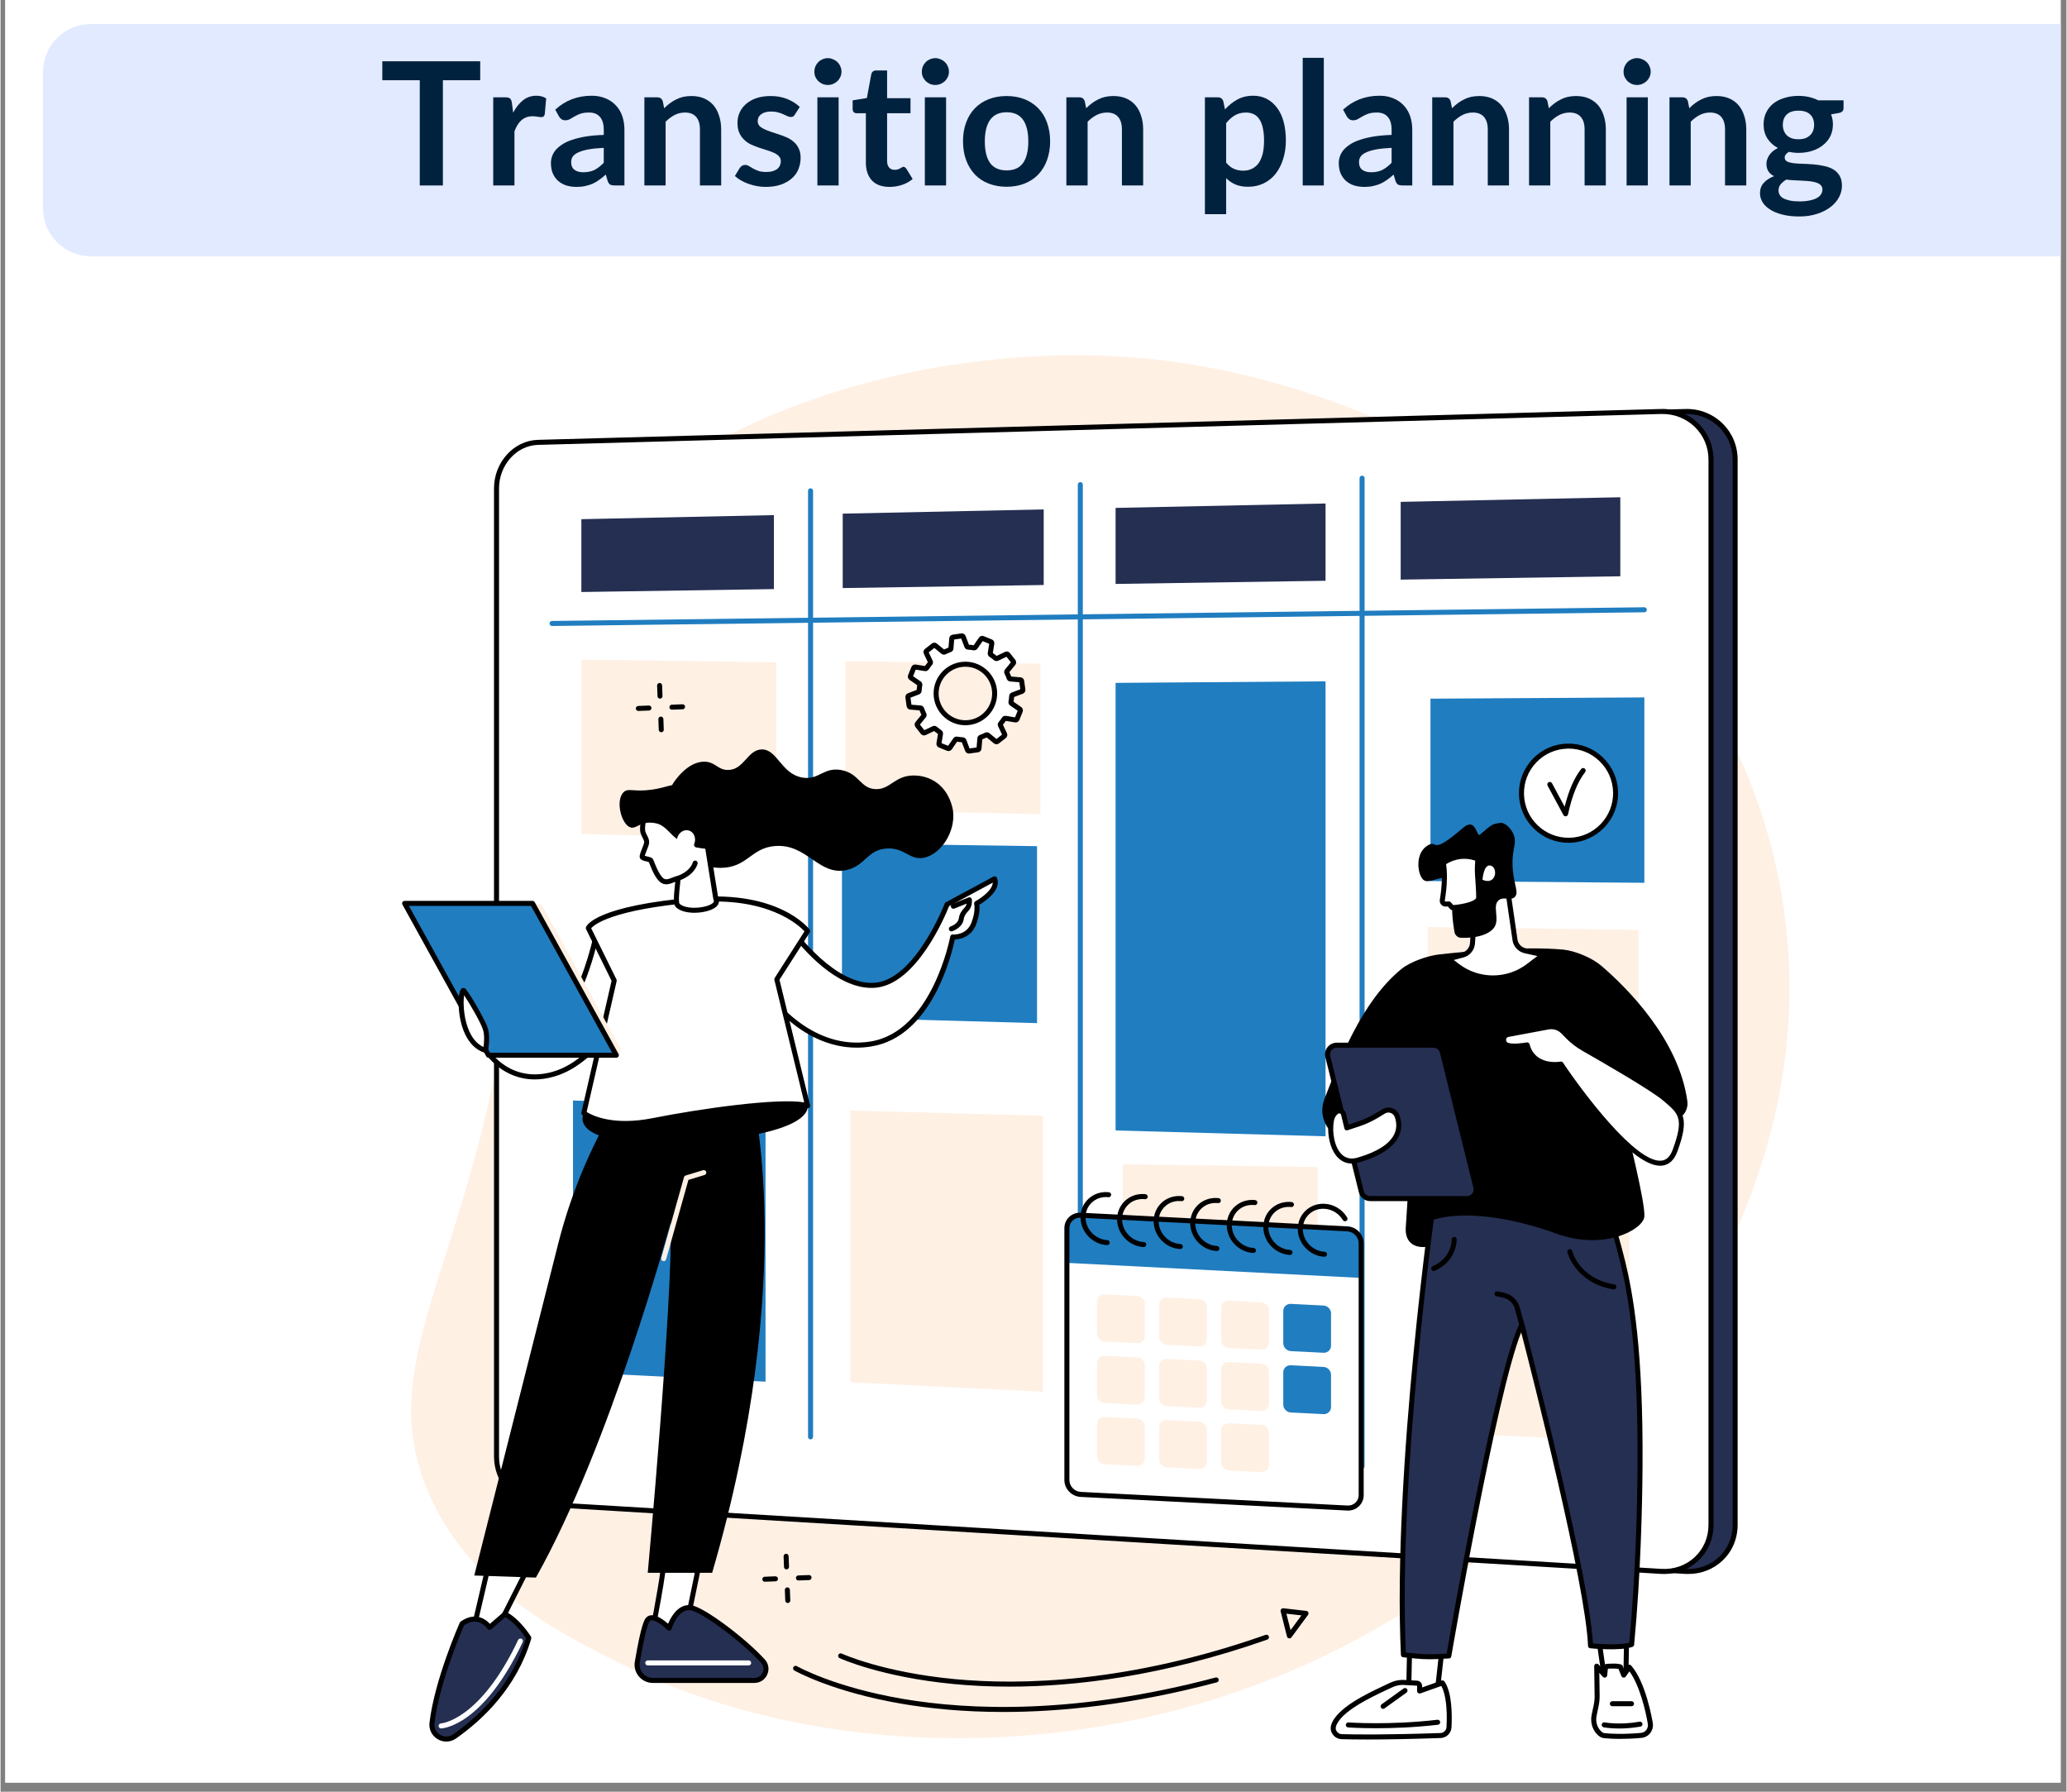 <svg xmlns="http://www.w3.org/2000/svg" xmlns:xlink="http://www.w3.org/1999/xlink" width="300" viewBox="0 0 224.88 195" height="260" preserveAspectRatio="xMidYMid meet"><rect x="0" y="0" width="224.88" height="195" fill="#808080" stroke="none"/><defs><g></g><clipPath id="3b48492af0"><path d="M 0.516 0 L 224.246 0 L 224.246 194.004 L 0.516 194.004 Z M 0.516 0 " clip-rule="nonzero"></path></clipPath><clipPath id="0d668ca33a"><path d="M 4.617 2.613 L 224.246 2.613 L 224.246 27.898 L 4.617 27.898 Z M 4.617 2.613 " clip-rule="nonzero"></path></clipPath><clipPath id="224d2f3135"><path d="M 9.84 2.613 L 232.395 2.613 C 235.281 2.613 237.621 4.949 237.621 7.836 L 237.621 22.676 C 237.621 25.559 235.281 27.898 232.395 27.898 L 9.84 27.898 C 6.957 27.898 4.617 25.559 4.617 22.676 L 4.617 7.836 C 4.617 4.949 6.957 2.613 9.84 2.613 Z M 9.84 2.613 " clip-rule="nonzero"></path></clipPath></defs><g clip-path="url(#3b48492af0)"><path fill="#ffffff" d="M 0.516 0 L 224.367 0 L 224.367 194.004 L 0.516 194.004 Z M 0.516 0 " fill-opacity="1" fill-rule="nonzero"></path><path fill="#ffffff" d="M 0.516 0 L 224.367 0 L 224.367 194.004 L 0.516 194.004 Z M 0.516 0 " fill-opacity="1" fill-rule="nonzero"></path></g><path fill="#fff0e4" d="M 46.418 162.059 C 50.824 172.832 61.145 177.918 67.738 181.172 C 93.738 193.988 133.25 192.449 161.711 169.004 C 168.371 163.516 201.203 134.777 193.602 95.898 C 186.879 61.531 152.934 41.621 124.332 38.992 C 100.637 36.82 69.684 45.52 58.727 66.5 C 51.84 79.691 60.098 83.871 54.449 113.754 C 49.559 139.617 41.023 148.883 46.418 162.059 " fill-opacity="1" fill-rule="nonzero"></path><path fill="#ffffff" d="M 171.773 98.457 C 171.773 99.168 171.195 99.746 170.484 99.746 C 169.773 99.746 169.195 99.168 169.195 98.457 C 169.195 97.742 169.773 97.164 170.484 97.164 C 171.195 97.164 171.773 97.742 171.773 98.457 " fill-opacity="1" fill-rule="nonzero"></path><path fill="#252f52" d="M 61.133 48.145 L 183.387 44.781 C 186.379 44.699 188.816 47.039 188.816 50.008 L 188.816 165.969 C 188.816 168.938 186.379 171.199 183.387 171.02 L 61.133 163.676 C 58.633 163.523 56.617 161.215 56.617 158.52 L 56.617 53.152 C 56.617 50.457 58.633 48.215 61.133 48.145 " fill-opacity="1" fill-rule="nonzero"></path><path fill="#000000" d="M 61.133 48.145 L 61.141 48.418 C 58.797 48.484 56.891 50.605 56.891 53.156 L 56.891 158.52 C 56.891 161.07 58.801 163.262 61.148 163.402 L 183.398 170.746 C 184.789 170.832 186.086 170.371 187.059 169.453 C 188.016 168.555 188.543 167.316 188.543 165.969 L 188.543 50.008 C 188.543 48.66 188.012 47.402 187.055 46.469 C 186.078 45.52 184.777 45.02 183.391 45.055 L 61.141 48.418 Z M 183.723 171.301 C 183.602 171.301 183.484 171.297 183.367 171.293 L 61.117 163.945 C 58.484 163.789 56.344 161.355 56.344 158.52 L 56.344 53.156 C 56.344 50.316 58.488 47.945 61.125 47.871 L 183.375 44.512 C 184.91 44.465 186.352 45.023 187.434 46.078 C 188.5 47.113 189.086 48.512 189.086 50.008 L 189.086 165.969 C 189.086 167.469 188.5 168.848 187.434 169.852 C 186.434 170.793 185.125 171.301 183.723 171.301 " fill-opacity="1" fill-rule="nonzero"></path><path fill="#ffffff" d="M 58.504 48.145 L 180.754 44.785 C 183.75 44.703 186.184 47.039 186.184 50.012 L 186.184 165.969 C 186.184 168.938 183.75 171.199 180.754 171.02 L 58.504 163.676 C 56.004 163.523 53.988 161.215 53.988 158.52 L 53.988 53.156 C 53.988 50.457 56.004 48.215 58.504 48.145 " fill-opacity="1" fill-rule="nonzero"></path><path fill="#000000" d="M 58.504 48.145 L 58.512 48.418 C 56.168 48.48 54.262 50.605 54.262 53.152 L 54.262 158.52 C 54.262 161.07 56.172 163.262 58.52 163.402 L 180.773 170.746 C 182.16 170.832 183.457 170.371 184.43 169.453 C 185.387 168.555 185.914 167.316 185.914 165.969 L 185.914 50.008 C 185.914 48.66 185.383 47.402 184.426 46.469 C 183.449 45.52 182.148 45.02 180.762 45.055 L 58.512 48.418 Z M 181.094 171.301 C 180.977 171.301 180.859 171.297 180.738 171.293 L 58.488 163.945 C 55.855 163.789 53.715 161.352 53.715 158.52 L 53.715 53.152 C 53.715 50.312 55.859 47.945 58.496 47.871 L 180.75 44.512 C 182.281 44.465 183.723 45.023 184.805 46.078 C 185.871 47.113 186.461 48.512 186.461 50.008 L 186.461 165.969 C 186.461 167.469 185.871 168.848 184.805 169.852 C 183.805 170.793 182.496 171.301 181.094 171.301 " fill-opacity="1" fill-rule="nonzero"></path><path fill="#207dc0" d="M 60.031 68.129 C 59.883 68.129 59.762 68.008 59.758 67.859 C 59.758 67.707 59.879 67.586 60.027 67.582 L 178.93 66.09 C 178.934 66.09 178.934 66.09 178.934 66.09 C 179.082 66.09 179.203 66.211 179.207 66.359 C 179.211 66.512 179.09 66.633 178.938 66.637 L 60.035 68.129 C 60.035 68.129 60.031 68.129 60.031 68.129 " fill-opacity="1" fill-rule="nonzero"></path><path fill="#207dc0" d="M 117.535 158.223 C 117.387 158.223 117.262 158.102 117.262 157.949 L 117.262 52.742 C 117.262 52.59 117.387 52.469 117.535 52.469 C 117.688 52.469 117.809 52.59 117.809 52.742 L 117.809 157.949 C 117.809 158.102 117.688 158.223 117.535 158.223 " fill-opacity="1" fill-rule="nonzero"></path><path fill="#207dc0" d="M 88.172 156.656 C 88.02 156.656 87.898 156.535 87.898 156.383 L 87.898 53.414 C 87.898 53.266 88.02 53.145 88.172 53.145 C 88.32 53.145 88.445 53.266 88.445 53.414 L 88.445 156.383 C 88.445 156.535 88.32 156.656 88.172 156.656 " fill-opacity="1" fill-rule="nonzero"></path><path fill="#207dc0" d="M 148.207 159.859 C 148.059 159.859 147.934 159.738 147.934 159.586 L 147.934 52.035 C 147.934 51.887 148.059 51.766 148.207 51.766 C 148.359 51.766 148.48 51.887 148.48 52.035 L 148.48 159.586 C 148.48 159.738 148.359 159.859 148.207 159.859 " fill-opacity="1" fill-rule="nonzero"></path><path fill="#252f52" d="M 121.375 63.551 L 144.23 63.207 L 144.23 54.797 L 121.375 55.277 L 121.375 63.551 " fill-opacity="1" fill-rule="nonzero"></path><path fill="#252f52" d="M 91.672 64 L 113.551 63.668 L 113.551 55.441 L 91.672 55.902 L 91.672 64 " fill-opacity="1" fill-rule="nonzero"></path><path fill="#252f52" d="M 152.41 63.082 L 176.316 62.719 L 176.316 54.117 L 152.41 54.621 L 152.41 63.082 " fill-opacity="1" fill-rule="nonzero"></path><path fill="#252f52" d="M 63.223 64.43 L 84.18 64.113 L 84.18 56.062 L 63.223 56.504 L 63.223 64.43 " fill-opacity="1" fill-rule="nonzero"></path><path fill="#207dc0" d="M 121.375 123.031 L 144.23 123.668 L 144.23 74.152 L 121.375 74.32 L 121.375 123.031 " fill-opacity="1" fill-rule="nonzero"></path><path fill="#207dc0" d="M 155.652 95.891 L 178.934 96.078 L 178.934 75.902 L 155.652 76.039 L 155.652 95.891 " fill-opacity="1" fill-rule="nonzero"></path><path fill="#207dc0" d="M 91.59 110.758 L 112.824 111.352 L 112.824 92.09 L 91.59 91.797 L 91.59 110.758 " fill-opacity="1" fill-rule="nonzero"></path><path fill="#fff0e4" d="M 91.957 88.113 L 113.188 88.617 L 113.188 72.223 L 91.957 71.969 L 91.957 88.113 " fill-opacity="1" fill-rule="nonzero"></path><path fill="#fff0e4" d="M 122.148 145.68 L 143.379 146.273 L 143.379 127.012 L 122.148 126.715 L 122.148 145.68 " fill-opacity="1" fill-rule="nonzero"></path><path fill="#fff0e4" d="M 155.34 121.395 L 178.301 122.039 L 178.301 101.207 L 155.34 100.887 L 155.34 121.395 " fill-opacity="1" fill-rule="nonzero"></path><path fill="#fff0e4" d="M 63.219 90.754 L 84.449 91.348 L 84.449 72.082 L 63.219 71.789 L 63.219 90.754 " fill-opacity="1" fill-rule="nonzero"></path><path fill="#207dc0" d="M 62.312 149.344 L 83.27 150.371 L 83.27 120.336 L 62.312 119.777 L 62.312 149.344 " fill-opacity="1" fill-rule="nonzero"></path><path fill="#fff0e4" d="M 92.504 150.438 L 113.461 151.465 L 113.461 121.43 L 92.504 120.867 L 92.504 150.438 " fill-opacity="1" fill-rule="nonzero"></path><path fill="#fff0e4" d="M 156.344 155.891 L 177.301 156.918 L 177.301 126.883 L 156.344 126.324 L 156.344 155.891 " fill-opacity="1" fill-rule="nonzero"></path><path fill="#ffffff" d="M 146.598 164.125 L 117.586 162.645 C 116.75 162.602 116.074 161.902 116.074 161.082 L 116.074 133.664 C 116.074 132.844 116.75 132.215 117.586 132.258 L 146.598 133.742 C 147.434 133.785 148.109 134.48 148.109 135.301 L 148.109 162.719 C 148.109 163.539 147.434 164.168 146.598 164.125 " fill-opacity="1" fill-rule="nonzero"></path><path fill="#207dc0" d="M 148.109 139.082 L 116.074 137.441 L 116.074 133.664 C 116.074 132.844 116.75 132.215 117.586 132.258 L 146.598 133.742 C 147.434 133.785 148.109 134.48 148.109 135.301 L 148.109 139.082 " fill-opacity="1" fill-rule="nonzero"></path><path fill="#000000" d="M 117.504 132.527 C 117.195 132.527 116.91 132.641 116.695 132.844 C 116.473 133.059 116.348 133.348 116.348 133.664 L 116.348 161.082 C 116.348 161.758 116.91 162.336 117.598 162.371 L 146.613 163.852 C 146.945 163.871 147.258 163.758 147.488 163.539 C 147.711 163.324 147.836 163.035 147.836 162.719 L 147.836 135.301 C 147.836 134.625 147.273 134.047 146.582 134.012 L 117.57 132.531 C 117.551 132.527 117.527 132.527 117.504 132.527 Z M 146.68 164.402 C 146.648 164.402 146.617 164.398 146.582 164.398 L 117.57 162.914 C 116.594 162.867 115.801 162.043 115.801 161.082 L 115.801 133.664 C 115.801 133.199 115.984 132.766 116.32 132.449 C 116.66 132.125 117.113 131.961 117.598 131.984 L 146.613 133.469 C 147.586 133.52 148.383 134.34 148.383 135.301 L 148.383 162.719 C 148.383 163.184 148.195 163.617 147.863 163.934 C 147.543 164.238 147.129 164.402 146.68 164.402 " fill-opacity="1" fill-rule="nonzero"></path><path fill="#fff0e4" d="M 123.727 152.871 L 120.184 152.688 C 119.727 152.664 119.355 152.281 119.355 151.832 L 119.355 148.32 C 119.355 147.871 119.727 147.523 120.184 147.547 L 123.727 147.73 C 124.184 147.754 124.555 148.137 124.555 148.586 L 124.555 152.098 C 124.555 152.547 124.184 152.895 123.727 152.871 " fill-opacity="1" fill-rule="nonzero"></path><path fill="#fff0e4" d="M 130.484 153.215 L 126.941 153.035 C 126.484 153.012 126.113 152.629 126.113 152.18 L 126.113 148.664 C 126.113 148.215 126.484 147.871 126.941 147.895 L 130.484 148.074 C 130.941 148.098 131.312 148.48 131.312 148.93 L 131.312 152.445 C 131.312 152.895 130.941 153.238 130.484 153.215 " fill-opacity="1" fill-rule="nonzero"></path><path fill="#fff0e4" d="M 137.242 153.562 L 133.699 153.379 C 133.242 153.355 132.871 152.973 132.871 152.523 L 132.871 149.012 C 132.871 148.559 133.242 148.215 133.699 148.238 L 137.242 148.422 C 137.699 148.441 138.07 148.824 138.07 149.273 L 138.07 152.789 C 138.07 153.238 137.699 153.582 137.242 153.562 " fill-opacity="1" fill-rule="nonzero"></path><path fill="#207dc0" d="M 144 153.906 L 140.457 153.727 C 140 153.703 139.629 153.316 139.629 152.871 L 139.629 149.355 C 139.629 148.906 140 148.562 140.457 148.586 L 144 148.766 C 144.457 148.789 144.828 149.172 144.828 149.621 L 144.828 153.137 C 144.828 153.582 144.457 153.93 144 153.906 " fill-opacity="1" fill-rule="nonzero"></path><path fill="#fff0e4" d="M 123.727 159.527 L 120.184 159.348 C 119.727 159.324 119.355 158.941 119.355 158.492 L 119.355 154.977 C 119.355 154.527 119.727 154.184 120.184 154.207 L 123.727 154.387 C 124.184 154.41 124.555 154.793 124.555 155.242 L 124.555 158.758 C 124.555 159.207 124.184 159.551 123.727 159.527 " fill-opacity="1" fill-rule="nonzero"></path><path fill="#fff0e4" d="M 130.484 159.871 L 126.941 159.691 C 126.484 159.668 126.113 159.285 126.113 158.836 L 126.113 155.32 C 126.113 154.875 126.484 154.527 126.941 154.551 L 130.484 154.734 C 130.941 154.758 131.312 155.141 131.312 155.59 L 131.312 159.102 C 131.312 159.551 130.941 159.898 130.484 159.871 " fill-opacity="1" fill-rule="nonzero"></path><path fill="#fff0e4" d="M 137.242 160.219 L 133.699 160.039 C 133.242 160.016 132.871 159.633 132.871 159.184 L 132.871 155.668 C 132.871 155.219 133.242 154.875 133.699 154.898 L 137.242 155.078 C 137.699 155.102 138.07 155.484 138.07 155.934 L 138.07 159.449 C 138.07 159.898 137.699 160.242 137.242 160.219 " fill-opacity="1" fill-rule="nonzero"></path><path fill="#fff0e4" d="M 123.727 146.191 L 120.184 146.008 C 119.727 145.984 119.355 145.602 119.355 145.156 L 119.355 141.641 C 119.355 141.191 119.727 140.844 120.184 140.867 L 123.727 141.051 C 124.184 141.074 124.555 141.457 124.555 141.906 L 124.555 145.418 C 124.555 145.867 124.184 146.215 123.727 146.191 " fill-opacity="1" fill-rule="nonzero"></path><path fill="#fff0e4" d="M 130.484 146.535 L 126.941 146.355 C 126.484 146.332 126.113 145.949 126.113 145.5 L 126.113 141.984 C 126.113 141.535 126.484 141.191 126.941 141.215 L 130.484 141.395 C 130.941 141.418 131.312 141.801 131.312 142.25 L 131.312 145.766 C 131.312 146.215 130.941 146.559 130.484 146.535 " fill-opacity="1" fill-rule="nonzero"></path><path fill="#fff0e4" d="M 137.242 146.883 L 133.699 146.699 C 133.242 146.676 132.871 146.293 132.871 145.844 L 132.871 142.332 C 132.871 141.883 133.242 141.535 133.699 141.559 L 137.242 141.742 C 137.699 141.766 138.07 142.148 138.07 142.598 L 138.07 146.109 C 138.07 146.559 137.699 146.902 137.242 146.883 " fill-opacity="1" fill-rule="nonzero"></path><path fill="#207dc0" d="M 144 147.227 L 140.457 147.047 C 140 147.023 139.629 146.641 139.629 146.191 L 139.629 142.676 C 139.629 142.227 140 141.883 140.457 141.906 L 144 142.086 C 144.457 142.109 144.828 142.492 144.828 142.941 L 144.828 146.457 C 144.828 146.902 144.457 147.25 144 147.227 " fill-opacity="1" fill-rule="nonzero"></path><path fill="#000000" d="M 120.465 135.512 C 120.457 135.512 120.453 135.512 120.449 135.512 C 118.855 135.426 117.562 134.066 117.559 132.484 C 117.559 131.715 117.859 131.004 118.406 130.488 C 118.957 129.965 119.695 129.699 120.473 129.742 C 120.535 129.746 120.594 129.75 120.652 129.758 C 120.801 129.773 120.91 129.906 120.891 130.059 C 120.875 130.207 120.738 130.316 120.59 130.297 C 120.543 130.293 120.492 130.289 120.445 130.285 C 119.82 130.254 119.223 130.465 118.781 130.883 C 118.344 131.297 118.105 131.867 118.105 132.484 C 118.105 133.781 119.172 134.895 120.477 134.965 C 120.629 134.973 120.742 135.102 120.734 135.25 C 120.727 135.398 120.609 135.512 120.465 135.512 " fill-opacity="1" fill-rule="nonzero"></path><path fill="#000000" d="M 124.445 135.723 C 124.438 135.723 124.434 135.723 124.43 135.723 C 122.836 135.637 121.539 134.281 121.539 132.699 C 121.539 131.93 121.84 131.219 122.387 130.703 C 122.938 130.18 123.676 129.914 124.453 129.953 C 124.516 129.957 124.574 129.965 124.633 129.969 C 124.781 129.984 124.891 130.121 124.871 130.27 C 124.855 130.422 124.719 130.527 124.57 130.512 C 124.523 130.508 124.473 130.504 124.426 130.5 C 123.797 130.469 123.203 130.68 122.762 131.098 C 122.324 131.512 122.086 132.078 122.086 132.699 C 122.086 133.996 123.148 135.109 124.457 135.18 C 124.609 135.188 124.723 135.316 124.715 135.465 C 124.707 135.613 124.586 135.723 124.445 135.723 " fill-opacity="1" fill-rule="nonzero"></path><path fill="#000000" d="M 128.422 135.938 C 128.418 135.938 128.414 135.938 128.41 135.938 C 126.816 135.852 125.52 134.496 125.52 132.91 C 125.52 132.145 125.82 131.434 126.367 130.914 C 126.918 130.391 127.656 130.129 128.434 130.168 C 128.492 130.172 128.555 130.176 128.613 130.184 C 128.762 130.199 128.867 130.336 128.852 130.484 C 128.836 130.637 128.699 130.742 128.551 130.727 C 128.504 130.719 128.453 130.715 128.406 130.715 C 127.777 130.68 127.184 130.891 126.742 131.312 C 126.305 131.727 126.066 132.293 126.066 132.91 C 126.066 134.211 127.129 135.32 128.438 135.391 C 128.586 135.402 128.703 135.527 128.695 135.68 C 128.688 135.824 128.566 135.938 128.422 135.938 " fill-opacity="1" fill-rule="nonzero"></path><path fill="#000000" d="M 132.402 136.152 C 132.398 136.152 132.395 136.152 132.387 136.152 C 130.797 136.066 129.5 134.707 129.5 133.125 C 129.5 132.355 129.801 131.648 130.348 131.129 C 130.898 130.605 131.637 130.34 132.414 130.383 C 132.473 130.387 132.531 130.391 132.59 130.398 C 132.742 130.414 132.848 130.547 132.832 130.699 C 132.812 130.848 132.68 130.957 132.531 130.938 C 132.48 130.934 132.434 130.93 132.383 130.926 C 131.754 130.891 131.164 131.105 130.723 131.523 C 130.285 131.938 130.043 132.508 130.047 133.125 C 130.047 134.422 131.109 135.535 132.418 135.605 C 132.566 135.613 132.684 135.742 132.676 135.895 C 132.668 136.039 132.547 136.152 132.402 136.152 " fill-opacity="1" fill-rule="nonzero"></path><path fill="#000000" d="M 136.383 136.367 C 136.379 136.367 136.375 136.367 136.367 136.363 C 134.777 136.281 133.48 134.922 133.48 133.34 C 133.477 132.57 133.777 131.859 134.324 131.344 C 134.879 130.82 135.613 130.555 136.395 130.594 C 136.453 130.598 136.512 130.605 136.57 130.609 C 136.719 130.629 136.828 130.762 136.812 130.914 C 136.793 131.062 136.66 131.168 136.508 131.152 C 136.461 131.148 136.414 131.145 136.363 131.141 C 135.734 131.109 135.145 131.32 134.703 131.738 C 134.266 132.152 134.023 132.723 134.023 133.34 C 134.023 134.637 135.09 135.75 136.398 135.82 C 136.547 135.828 136.664 135.957 136.656 136.105 C 136.648 136.254 136.527 136.367 136.383 136.367 " fill-opacity="1" fill-rule="nonzero"></path><path fill="#000000" d="M 140.363 136.578 C 140.359 136.578 140.352 136.578 140.348 136.578 C 138.754 136.492 137.461 135.137 137.461 133.555 C 137.457 132.785 137.758 132.074 138.305 131.555 C 138.855 131.031 139.594 130.77 140.375 130.809 C 140.434 130.812 140.492 130.816 140.551 130.824 C 140.699 130.84 140.809 130.977 140.793 131.125 C 140.773 131.277 140.641 131.387 140.488 131.367 C 140.441 131.359 140.395 131.355 140.344 131.355 C 139.719 131.32 139.125 131.531 138.68 131.953 C 138.246 132.367 138.004 132.934 138.004 133.551 C 138.004 134.852 139.07 135.965 140.375 136.035 C 140.527 136.043 140.645 136.168 140.637 136.32 C 140.625 136.465 140.508 136.578 140.363 136.578 " fill-opacity="1" fill-rule="nonzero"></path><path fill="#000000" d="M 144.117 136.781 C 144.113 136.781 144.105 136.781 144.102 136.781 C 142.512 136.695 141.215 135.336 141.211 133.754 C 141.211 132.984 141.512 132.277 142.059 131.758 C 142.609 131.234 143.348 130.973 144.129 131.012 C 145.137 131.066 146.055 131.621 146.582 132.504 C 146.664 132.633 146.621 132.801 146.492 132.875 C 146.363 132.953 146.195 132.914 146.117 132.785 C 145.68 132.059 144.926 131.602 144.098 131.555 C 143.469 131.523 142.875 131.734 142.434 132.152 C 141.996 132.566 141.758 133.137 141.758 133.754 C 141.758 135.051 142.824 136.164 144.129 136.234 C 144.281 136.242 144.398 136.371 144.387 136.523 C 144.383 136.668 144.262 136.781 144.117 136.781 " fill-opacity="1" fill-rule="nonzero"></path><path fill="#ffffff" d="M 173.711 176.52 L 174.613 182.844 L 176.918 182.855 L 177.027 176.633 L 173.711 176.52 " fill-opacity="1" fill-rule="nonzero"></path><path fill="#000000" d="M 174.852 182.574 L 176.652 182.578 L 176.75 176.898 L 174.027 176.805 Z M 176.922 183.125 C 176.918 183.125 176.918 183.125 176.918 183.125 L 174.613 183.117 C 174.477 183.117 174.363 183.02 174.344 182.883 L 173.441 176.559 C 173.43 176.48 173.457 176.398 173.512 176.34 C 173.562 176.281 173.645 176.246 173.723 176.246 L 177.035 176.363 C 177.184 176.367 177.305 176.492 177.301 176.641 L 177.191 182.859 C 177.188 183.008 177.066 183.125 176.922 183.125 " fill-opacity="1" fill-rule="nonzero"></path><path fill="#ffffff" d="M 174.535 188.891 C 175.441 188.988 176.789 189.027 178.586 188.867 C 179.23 188.812 179.684 188.215 179.582 187.578 C 179.301 185.863 178.52 182.832 177.293 181.445 L 176.688 182.309 L 176.324 181.414 C 176.266 181.32 174.738 181.254 174.707 181.438 L 174.613 182.309 L 173.746 181.336 L 173.793 184.531 C 173.801 184.883 173.766 185.234 173.695 185.578 L 173.469 186.684 C 173.332 187.348 173.5 188.047 173.965 188.543 C 174.145 188.738 174.348 188.871 174.535 188.891 " fill-opacity="1" fill-rule="nonzero"></path><path fill="#000000" d="M 174.031 182.066 L 174.066 184.527 C 174.07 184.895 174.039 185.27 173.961 185.633 L 173.734 186.738 C 173.613 187.332 173.77 187.941 174.164 188.355 C 174.309 188.512 174.457 188.609 174.562 188.621 L 174.566 188.621 C 175.332 188.703 176.648 188.766 178.562 188.598 C 178.793 188.578 179 188.465 179.145 188.281 C 179.289 188.094 179.348 187.855 179.312 187.621 C 179.07 186.133 178.387 183.363 177.309 181.898 L 176.906 182.469 C 176.852 182.547 176.754 182.594 176.652 182.582 C 176.555 182.57 176.469 182.504 176.434 182.41 L 176.117 181.633 C 175.859 181.59 175.227 181.578 174.961 181.617 L 174.887 182.34 C 174.875 182.445 174.801 182.535 174.699 182.57 C 174.594 182.602 174.48 182.57 174.41 182.492 Z M 176.285 189.25 C 175.523 189.25 174.934 189.207 174.508 189.164 C 174.262 189.137 174.004 188.988 173.766 188.73 C 173.25 188.184 173.039 187.398 173.199 186.625 L 173.43 185.523 C 173.496 185.199 173.527 184.863 173.52 184.531 L 173.473 181.344 C 173.473 181.227 173.543 181.125 173.648 181.082 C 173.754 181.043 173.875 181.07 173.949 181.156 L 174.406 181.668 L 174.434 181.406 C 174.438 181.402 174.438 181.395 174.438 181.391 C 174.48 181.152 174.738 181.105 174.824 181.09 C 174.84 181.086 176.355 180.938 176.559 181.273 C 176.566 181.289 176.57 181.301 176.578 181.312 L 176.75 181.742 L 177.07 181.289 C 177.117 181.219 177.191 181.176 177.277 181.172 C 177.359 181.168 177.441 181.203 177.496 181.266 C 179.086 183.059 179.777 187.082 179.852 187.535 C 179.91 187.914 179.812 188.309 179.574 188.613 C 179.34 188.922 178.996 189.105 178.609 189.141 C 177.711 189.219 176.938 189.25 176.285 189.25 " fill-opacity="1" fill-rule="nonzero"></path><path fill="#000000" d="M 176.188 188.121 C 175.172 188.121 174.547 187.996 174.504 187.988 C 174.359 187.957 174.262 187.812 174.293 187.668 C 174.32 187.52 174.465 187.426 174.613 187.453 C 174.629 187.457 176.207 187.766 178.41 187.379 C 178.559 187.352 178.703 187.449 178.727 187.598 C 178.754 187.746 178.656 187.887 178.508 187.914 C 177.613 188.07 176.82 188.121 176.188 188.121 " fill-opacity="1" fill-rule="nonzero"></path><path fill="#000000" d="M 177.539 185.695 L 175.449 185.695 C 175.297 185.695 175.176 185.574 175.176 185.422 C 175.176 185.273 175.297 185.148 175.449 185.148 L 177.539 185.148 C 177.688 185.148 177.812 185.273 177.812 185.422 C 177.812 185.574 177.688 185.695 177.539 185.695 " fill-opacity="1" fill-rule="nonzero"></path><path fill="#ffffff" d="M 157.168 177.086 L 156.359 184.457 L 153.258 185.105 L 153.445 176.465 L 157.168 177.086 " fill-opacity="1" fill-rule="nonzero"></path><path fill="#000000" d="M 153.711 176.785 L 153.539 184.77 L 156.109 184.23 L 156.867 177.312 Z M 153.258 185.379 C 153.195 185.379 153.133 185.355 153.082 185.316 C 153.02 185.262 152.984 185.184 152.984 185.102 L 153.172 176.457 C 153.176 176.379 153.211 176.305 153.273 176.254 C 153.332 176.203 153.414 176.18 153.492 176.195 L 157.215 176.816 C 157.355 176.84 157.457 176.973 157.441 177.117 L 156.629 184.488 C 156.617 184.605 156.531 184.699 156.414 184.723 L 153.312 185.375 C 153.297 185.375 153.277 185.379 153.258 185.379 " fill-opacity="1" fill-rule="nonzero"></path><path fill="#ffffff" d="M 157.668 187.973 C 157.738 186.68 157.738 184.301 156.953 183.156 L 154.473 184.039 L 154.473 183.508 C 154.473 183.34 154.352 183.195 154.195 183.188 L 152.812 183.109 C 152.297 183.078 151.781 183.184 151.309 183.418 C 149.918 184.102 145.688 185.855 145.102 187.828 C 144.93 188.41 145.383 188.992 145.988 189.008 C 147.383 189.047 150.73 189.09 156.738 188.887 C 157.238 188.867 157.645 188.473 157.668 187.973 " fill-opacity="1" fill-rule="nonzero"></path><path fill="#000000" d="M 157.668 187.973 L 157.672 187.973 Z M 152.645 183.375 C 152.23 183.375 151.812 183.477 151.43 183.664 C 151.262 183.746 151.051 183.844 150.812 183.953 C 149.199 184.711 145.844 186.285 145.363 187.906 C 145.309 188.09 145.344 188.289 145.461 188.449 C 145.586 188.621 145.785 188.73 145.996 188.734 C 147.453 188.777 150.785 188.816 156.727 188.613 C 157.09 188.602 157.379 188.32 157.398 187.957 C 157.504 185.941 157.301 184.332 156.836 183.488 L 154.562 184.297 C 154.48 184.324 154.387 184.312 154.316 184.262 C 154.242 184.211 154.199 184.129 154.199 184.039 L 154.199 183.508 C 154.199 183.477 154.184 183.461 154.18 183.461 L 152.797 183.383 C 152.746 183.379 152.695 183.375 152.645 183.375 Z M 148.766 189.316 C 147.488 189.316 146.578 189.297 145.98 189.281 C 145.602 189.27 145.242 189.078 145.02 188.77 C 144.801 188.469 144.734 188.098 144.84 187.75 C 145.391 185.895 148.77 184.312 150.582 183.461 C 150.816 183.352 151.023 183.254 151.188 183.172 C 151.703 182.922 152.266 182.805 152.828 182.836 L 154.211 182.914 C 154.512 182.934 154.746 183.191 154.746 183.508 L 154.746 183.652 L 156.859 182.898 C 156.977 182.855 157.109 182.898 157.176 183 C 158.008 184.211 158.012 186.645 157.941 187.988 C 157.906 188.633 157.395 189.137 156.746 189.156 C 153.223 189.277 150.613 189.316 148.766 189.316 " fill-opacity="1" fill-rule="nonzero"></path><path fill="#000000" d="M 149.727 188.09 C 147.879 188.09 146.711 188.004 146.688 188.004 C 146.535 187.992 146.426 187.859 146.438 187.711 C 146.449 187.559 146.582 187.449 146.73 187.457 C 146.77 187.461 151.133 187.781 156.406 187.168 C 156.555 187.148 156.691 187.258 156.707 187.406 C 156.727 187.559 156.617 187.691 156.469 187.711 C 153.871 188.012 151.488 188.09 149.727 188.09 " fill-opacity="1" fill-rule="nonzero"></path><path fill="#000000" d="M 150.496 185.98 C 150.41 185.98 150.328 185.941 150.273 185.867 C 150.188 185.742 150.211 185.574 150.336 185.484 L 152.723 183.766 C 152.844 183.68 153.016 183.707 153.105 183.828 C 153.191 183.953 153.164 184.121 153.043 184.211 L 150.652 185.93 C 150.605 185.965 150.551 185.98 150.496 185.98 " fill-opacity="1" fill-rule="nonzero"></path><path fill="#252f52" d="M 156.203 129.258 C 156.203 129.258 151.758 159.746 152.703 180.098 L 154.09 180.234 C 154.836 180.309 155.586 180.328 156.336 180.293 L 157.652 180.227 C 157.652 180.227 162.953 149.312 165.598 144.18 C 165.598 144.18 172.797 171.668 173.07 179.117 C 173.07 179.117 176.273 179.438 177.547 178.98 C 178.23 171.793 178.43 164.352 178.461 159.68 C 178.562 146.312 177.285 140.242 176.582 137.359 C 175.941 134.715 175.25 132.566 174.746 131.113 L 173.062 126.312 L 156.203 129.258 " fill-opacity="1" fill-rule="nonzero"></path><path fill="#000000" d="M 152.969 179.848 L 154.117 179.965 C 154.848 180.039 155.59 180.055 156.324 180.02 L 157.418 179.965 C 157.934 176.984 162.805 148.996 165.355 144.051 C 165.406 143.953 165.516 143.895 165.629 143.906 C 165.738 143.918 165.832 144 165.863 144.109 C 165.934 144.379 172.918 171.141 173.336 178.863 C 174.047 178.926 176.211 179.07 177.293 178.773 C 178.008 171.172 178.164 163.559 178.191 159.68 C 178.285 147.016 177.168 140.914 176.32 137.426 C 175.809 135.324 175.191 133.23 174.488 131.203 L 172.883 126.621 L 156.445 129.492 C 156.07 132.133 152.117 160.605 152.969 179.848 Z M 155.586 180.582 C 155.078 180.582 154.566 180.559 154.062 180.508 L 152.68 180.367 C 152.543 180.355 152.438 180.246 152.434 180.109 C 151.496 159.965 155.887 129.523 155.934 129.219 C 155.949 129.102 156.039 129.008 156.156 128.988 L 173.016 126.043 C 173.148 126.02 173.277 126.094 173.32 126.223 L 175.004 131.023 C 175.715 133.07 176.336 135.18 176.852 137.297 C 177.703 140.812 178.828 146.961 178.734 159.684 C 178.707 163.602 178.551 171.324 177.82 179.004 C 177.809 179.109 177.738 179.199 177.641 179.234 C 176.32 179.711 173.18 179.402 173.047 179.387 C 172.91 179.375 172.805 179.262 172.801 179.125 C 172.555 172.48 166.68 149.457 165.527 144.996 C 162.844 151.656 157.969 179.973 157.918 180.27 C 157.898 180.398 157.793 180.492 157.664 180.496 L 156.352 180.562 C 156.098 180.574 155.84 180.582 155.586 180.582 " fill-opacity="1" fill-rule="nonzero"></path><path fill="#000000" d="M 165.848 145.344 C 165.727 145.344 165.617 145.266 165.582 145.145 L 164.844 142.453 C 164.672 141.824 164.168 141.352 163.531 141.219 L 162.84 141.074 C 162.691 141.047 162.598 140.902 162.625 140.754 C 162.656 140.605 162.805 140.512 162.949 140.543 L 163.641 140.684 C 164.48 140.859 165.145 141.48 165.371 142.305 L 166.109 145 C 166.152 145.145 166.066 145.293 165.922 145.332 C 165.895 145.34 165.871 145.344 165.848 145.344 " fill-opacity="1" fill-rule="nonzero"></path><path fill="#000000" d="M 175.613 140.332 C 175.602 140.332 175.586 140.328 175.57 140.328 C 171.41 139.633 170.562 136.316 170.555 136.285 C 170.52 136.137 170.609 135.992 170.754 135.957 C 170.902 135.918 171.047 136.008 171.082 136.156 C 171.113 136.277 171.871 139.156 175.66 139.789 C 175.809 139.812 175.91 139.953 175.883 140.102 C 175.863 140.234 175.746 140.332 175.613 140.332 " fill-opacity="1" fill-rule="nonzero"></path><path fill="#000000" d="M 156.004 138.328 C 155.895 138.328 155.797 138.266 155.75 138.164 C 155.691 138.023 155.754 137.863 155.895 137.805 C 158.012 136.887 157.961 134.918 157.961 134.898 C 157.953 134.75 158.07 134.621 158.223 134.617 C 158.367 134.609 158.5 134.727 158.504 134.879 C 158.508 134.902 158.566 137.238 156.109 138.305 C 156.074 138.32 156.039 138.328 156.004 138.328 " fill-opacity="1" fill-rule="nonzero"></path><path fill="#000000" d="M 156.559 103.879 C 159.5 103.547 165.777 102.953 170.09 103.348 C 171.395 103.469 173.273 104.262 174.266 105.121 C 177.188 107.637 182.691 113.184 183.613 119.84 C 183.746 120.812 183.109 121.723 182.152 121.938 L 177.066 123.062 C 177.066 123.062 179.094 131.059 178.93 132.438 C 178.766 133.82 174.562 136.168 169.305 134.242 C 165.207 132.738 159.406 131.543 155.723 132.84 C 155.688 132.852 155.336 135.684 155.301 135.688 C 154.117 135.859 152.926 135.398 152.953 133.738 L 153.512 125.105 L 146.77 124.215 L 146.168 124.016 C 144.348 123.406 143.406 121.398 144.109 119.609 C 145.691 115.578 148.082 109.051 152.508 105.445 C 153.453 104.676 155.348 104.016 156.559 103.879 " fill-opacity="1" fill-rule="nonzero"></path><path fill="#252f52" d="M 159.625 130.445 L 149.09 130.445 C 148.633 130.445 148.234 130.133 148.121 129.688 L 144.477 114.988 C 144.32 114.363 144.797 113.754 145.445 113.754 L 155.98 113.754 C 156.438 113.754 156.836 114.066 156.949 114.512 L 160.594 129.207 C 160.75 129.836 160.273 130.445 159.625 130.445 " fill-opacity="1" fill-rule="nonzero"></path><path fill="#000000" d="M 145.441 114.027 C 145.219 114.027 145.012 114.129 144.875 114.305 C 144.734 114.48 144.688 114.707 144.742 114.926 L 148.387 129.625 C 148.469 129.945 148.754 130.172 149.09 130.172 L 159.625 130.172 C 159.848 130.172 160.059 130.07 160.195 129.895 C 160.332 129.719 160.379 129.492 160.328 129.273 L 156.68 114.574 C 156.602 114.254 156.312 114.027 155.98 114.027 Z M 159.625 130.719 L 149.09 130.719 C 148.504 130.719 148 130.32 147.855 129.754 L 144.211 115.055 C 144.117 114.676 144.203 114.277 144.441 113.969 C 144.688 113.66 145.051 113.48 145.441 113.48 L 155.98 113.48 C 156.562 113.48 157.07 113.879 157.211 114.445 L 160.855 129.145 C 160.949 129.523 160.867 129.922 160.625 130.23 C 160.383 130.539 160.02 130.719 159.625 130.719 " fill-opacity="1" fill-rule="nonzero"></path><path fill="#ffffff" d="M 146.191 121.266 L 146.543 122.75 L 147.82 122.324 C 148.52 122.094 149.195 121.781 149.828 121.398 L 150.559 120.953 C 151.102 120.625 151.812 120.883 152.023 121.484 C 152.473 122.762 152.383 124.906 147.797 126.25 C 145.266 126.992 144.539 123.75 144.867 121.949 C 144.949 121.488 145.176 121.191 145.41 121.008 C 145.688 120.785 146.102 120.922 146.191 121.266 " fill-opacity="1" fill-rule="nonzero"></path><path fill="#000000" d="M 145.715 121.172 C 145.676 121.172 145.629 121.184 145.578 121.219 C 145.344 121.406 145.195 121.668 145.137 121.996 C 144.914 123.207 145.195 124.922 146.047 125.688 C 146.488 126.082 147.051 126.188 147.719 125.988 C 149.816 125.375 151.148 124.539 151.676 123.508 C 151.98 122.918 152.012 122.266 151.766 121.574 C 151.691 121.363 151.527 121.199 151.32 121.125 C 151.113 121.051 150.887 121.074 150.699 121.188 L 149.969 121.633 C 149.316 122.023 148.625 122.348 147.902 122.586 L 146.629 123.008 C 146.559 123.035 146.477 123.027 146.41 122.988 C 146.344 122.953 146.297 122.887 146.281 122.812 L 145.926 121.332 C 145.898 121.23 145.816 121.195 145.785 121.184 C 145.77 121.18 145.746 121.172 145.715 121.172 Z M 147.094 126.633 C 146.559 126.633 146.078 126.449 145.68 126.09 C 144.652 125.164 144.355 123.238 144.598 121.898 C 144.684 121.438 144.898 121.066 145.238 120.793 C 145.441 120.629 145.711 120.582 145.957 120.664 C 146.203 120.75 146.391 120.949 146.453 121.199 C 146.457 121.203 146.457 121.203 146.457 121.203 L 146.738 122.398 L 147.73 122.066 C 148.414 121.84 149.07 121.535 149.684 121.164 L 150.414 120.723 C 150.746 120.523 151.141 120.48 151.504 120.609 C 151.867 120.742 152.152 121.027 152.281 121.395 C 152.57 122.219 152.531 123.035 152.16 123.758 C 151.562 124.926 150.121 125.852 147.875 126.512 C 147.605 126.59 147.344 126.633 147.094 126.633 " fill-opacity="1" fill-rule="nonzero"></path><path fill="#ffffff" d="M 170.559 112.758 C 171.086 113.297 171.684 113.762 172.34 114.137 C 174.551 115.395 179.836 118.441 181.152 119.566 C 182.824 120.996 183.625 121.531 182.281 125.211 C 180.086 131.211 169.855 115.809 169.855 115.809 C 169.855 115.809 166.852 116.352 166.176 113.719 C 166.176 113.719 164.609 114.012 163.957 113.73 C 163.457 113.512 163.48 112.664 164.148 112.57 L 168.469 111.766 C 169.066 111.66 169.676 111.852 170.098 112.285 L 170.559 112.758 " fill-opacity="1" fill-rule="nonzero"></path><path fill="#000000" d="M 169.855 115.535 C 169.945 115.535 170.031 115.582 170.082 115.656 C 172.129 118.734 178.039 126.652 180.812 126.316 C 181.355 126.254 181.754 125.859 182.023 125.117 C 183.266 121.727 182.684 121.23 181.121 119.898 L 180.973 119.773 C 179.68 118.668 174.41 115.625 172.207 114.371 C 171.527 113.984 170.906 113.508 170.363 112.949 L 169.902 112.477 C 169.543 112.109 169.023 111.941 168.516 112.035 L 164.199 112.84 C 163.953 112.871 163.898 113.031 163.887 113.121 C 163.871 113.25 163.918 113.414 164.066 113.48 C 164.539 113.684 165.715 113.527 166.125 113.449 C 166.266 113.426 166.406 113.512 166.441 113.652 C 167.043 116.004 169.695 115.559 169.809 115.539 C 169.824 115.539 169.84 115.535 169.855 115.535 Z M 180.656 126.871 C 177.109 126.871 170.621 117.434 169.723 116.102 C 169.051 116.168 166.707 116.234 165.984 114.027 C 165.492 114.105 164.418 114.227 163.848 113.98 C 163.5 113.828 163.293 113.445 163.344 113.047 C 163.398 112.652 163.699 112.355 164.109 112.301 L 168.418 111.496 C 169.109 111.375 169.805 111.598 170.293 112.098 L 170.754 112.566 C 171.262 113.09 171.84 113.535 172.473 113.898 C 174.691 115.16 179.996 118.223 181.328 119.359 L 181.477 119.484 C 183.203 120.957 183.855 121.699 182.535 125.305 C 182.191 126.246 181.637 126.77 180.879 126.859 C 180.805 126.867 180.734 126.871 180.656 126.871 " fill-opacity="1" fill-rule="nonzero"></path><path fill="#ffffff" d="M 160.543 98.227 L 160.219 102.727 C 160.148 103.312 159.727 103.793 159.156 103.945 L 157.574 104.355 L 158.602 105.137 C 160.875 106.867 164.023 106.871 166.301 105.145 L 167.922 103.914 L 165.961 103.473 C 165.395 103.348 164.961 102.895 164.859 102.328 L 163.992 96.371 L 160.543 98.227 " fill-opacity="1" fill-rule="nonzero"></path><path fill="#000000" d="M 158.188 104.48 L 158.766 104.922 C 160.934 106.57 163.965 106.574 166.137 104.926 L 167.289 104.051 L 165.898 103.742 C 165.227 103.59 164.711 103.055 164.59 102.375 L 163.777 96.797 L 160.805 98.395 L 160.492 102.746 C 160.406 103.461 159.906 104.031 159.223 104.207 Z M 162.453 106.707 C 161.035 106.707 159.617 106.254 158.434 105.352 L 157.41 104.574 C 157.324 104.508 157.285 104.406 157.309 104.301 C 157.328 104.199 157.406 104.117 157.504 104.09 L 159.086 103.68 C 159.551 103.559 159.891 103.172 159.949 102.695 L 160.27 98.207 C 160.277 98.113 160.332 98.031 160.414 97.988 L 163.863 96.133 C 163.941 96.09 164.035 96.09 164.113 96.129 C 164.195 96.168 164.246 96.246 164.262 96.332 L 165.129 102.289 C 165.211 102.738 165.559 103.105 166.02 103.207 L 167.984 103.645 C 168.086 103.668 168.168 103.75 168.191 103.855 C 168.211 103.957 168.172 104.066 168.09 104.129 L 166.465 105.359 C 165.285 106.258 163.867 106.707 162.453 106.707 " fill-opacity="1" fill-rule="nonzero"></path><path fill="#000000" d="M 155.43 91.965 C 156.512 91.391 155.641 93.176 159.199 90.094 C 160.617 88.867 160.664 91.156 161.035 90.84 C 162.395 89.668 162.348 89.707 163.207 89.559 C 163.773 89.461 164.535 90.246 164.762 90.988 C 165.059 91.965 164.406 92.551 164.629 94.809 C 164.789 96.395 165.285 97.172 164.828 97.625 C 164.367 98.078 163.617 97.523 163.074 97.98 C 162.371 98.574 163.172 99.898 162.652 100.836 C 162.328 101.426 161.254 102.121 159 102.066 C 158.633 102.059 158.324 101.789 158.262 101.426 C 158.188 100.961 158.094 100.375 158.051 99.809 C 157.852 97.102 158.434 96.203 157.859 95.742 C 156.98 95.031 155.484 96.352 154.852 95.73 C 154.195 95.082 153.949 92.746 155.43 91.965 " fill-opacity="1" fill-rule="nonzero"></path><path fill="#ffffff" d="M 160.812 93.48 L 160.766 94.219 C 160.746 94.57 160.746 94.918 160.773 95.266 C 160.824 95.918 160.902 97.043 160.898 97.672 C 160.895 98.602 158.023 98.785 158.023 98.785 L 157.66 98.379 L 157.324 98.391 C 157.258 98.395 157.191 98.383 157.133 98.355 C 156.988 98.277 156.918 98.125 156.941 97.973 C 157.078 97.152 157.316 95.344 157.055 93.934 C 157.055 93.934 158.648 92.641 160.812 93.48 " fill-opacity="1" fill-rule="nonzero"></path><path fill="#000000" d="M 157.66 98.105 C 157.738 98.105 157.812 98.137 157.863 98.195 L 158.137 98.504 C 159.34 98.406 160.625 98.055 160.629 97.672 C 160.629 97.047 160.551 95.906 160.504 95.285 C 160.477 94.926 160.473 94.562 160.492 94.203 L 160.527 93.668 C 158.945 93.137 157.734 93.801 157.352 94.055 C 157.566 95.445 157.359 97.121 157.211 98.02 C 157.207 98.047 157.215 98.09 157.258 98.113 C 157.262 98.113 157.281 98.121 157.312 98.121 L 157.648 98.105 C 157.652 98.105 157.656 98.105 157.66 98.105 Z M 158.023 99.055 C 157.949 99.055 157.871 99.023 157.82 98.965 L 157.543 98.656 L 157.336 98.664 C 157.215 98.668 157.105 98.645 157.008 98.598 C 156.762 98.469 156.629 98.199 156.672 97.93 C 156.793 97.203 157.043 95.375 156.785 93.984 C 156.766 93.887 156.801 93.785 156.879 93.723 C 156.949 93.668 158.625 92.336 160.91 93.227 C 161.02 93.27 161.09 93.379 161.082 93.496 L 161.039 94.238 C 161.02 94.57 161.02 94.91 161.047 95.246 C 161.094 95.875 161.176 97.027 161.172 97.676 C 161.168 98.773 158.773 99.008 158.043 99.055 C 158.035 99.055 158.031 99.055 158.023 99.055 " fill-opacity="1" fill-rule="nonzero"></path><path fill="#ffffff" d="M 161.316 95.758 C 161.316 95.758 161.422 93.98 162.219 94.207 C 163.016 94.43 162.852 96.383 161.316 95.758 " fill-opacity="1" fill-rule="nonzero"></path><path fill="#000000" d="M 87.852 120.34 C 87.852 120.34 88.777 123.512 74.98 124.281 C 61.184 125.055 63.492 121.133 63.492 121.133 L 77.977 116.914 L 87.852 120.34 " fill-opacity="1" fill-rule="nonzero"></path><path fill="#ffffff" d="M 72.129 169.801 C 72.5 169.785 70.867 177.996 70.867 177.996 L 74.363 178.414 L 76.262 169.172 L 72.129 169.801 " fill-opacity="1" fill-rule="nonzero"></path><path fill="#000000" d="M 72.141 170.074 Z M 72.141 170.074 Z M 71.191 177.762 L 74.145 178.113 L 75.914 169.5 L 72.453 170.027 C 72.457 170.48 72.336 171.523 71.883 174.074 C 71.609 175.609 71.312 177.141 71.191 177.762 Z M 74.363 178.688 C 74.352 178.688 74.34 178.688 74.328 178.684 L 70.836 178.27 C 70.762 178.258 70.691 178.219 70.648 178.156 C 70.602 178.098 70.586 178.02 70.602 177.945 C 71.289 174.48 71.965 170.582 71.91 169.965 C 71.883 169.926 71.863 169.879 71.859 169.828 C 71.844 169.684 71.945 169.551 72.09 169.531 L 76.223 168.902 C 76.309 168.887 76.398 168.918 76.461 168.984 C 76.52 169.047 76.547 169.137 76.531 169.227 L 74.629 178.469 C 74.602 178.598 74.488 178.688 74.363 178.688 " fill-opacity="1" fill-rule="nonzero"></path><path fill="#252f52" d="M 69.312 180.895 C 69.609 179.129 70.066 176.75 70.449 176.27 C 71.074 175.484 72.777 177.199 72.777 177.199 C 72.777 177.199 73.555 174.66 75.234 174.996 C 76.5 175.25 80.75 178.336 82.992 180.793 C 83.723 181.594 83.145 182.887 82.059 182.887 L 70.996 182.887 C 69.941 182.887 69.137 181.938 69.312 180.895 " fill-opacity="1" fill-rule="nonzero"></path><path fill="#000000" d="M 69.582 180.941 C 69.512 181.359 69.629 181.781 69.902 182.105 C 70.176 182.43 70.574 182.613 70.996 182.613 L 82.059 182.613 C 82.531 182.613 82.832 182.309 82.961 182.023 C 83.121 181.66 83.059 181.27 82.789 180.973 C 80.578 178.551 76.363 175.5 75.18 175.262 C 73.758 174.98 73.047 177.254 73.039 177.277 C 73.012 177.371 72.938 177.441 72.844 177.465 C 72.75 177.488 72.652 177.461 72.582 177.391 C 72.172 176.977 71.363 176.336 70.895 176.336 C 70.887 176.336 70.879 176.336 70.871 176.336 C 70.781 176.34 70.715 176.375 70.664 176.438 C 70.539 176.598 70.184 177.348 69.582 180.941 Z M 82.059 183.16 L 70.996 183.16 C 70.414 183.16 69.863 182.902 69.484 182.457 C 69.109 182.012 68.945 181.426 69.043 180.852 C 69.734 176.73 70.113 176.258 70.238 176.102 C 70.387 175.91 70.594 175.805 70.84 175.793 C 71.469 175.754 72.238 176.348 72.664 176.719 C 72.98 175.965 73.812 174.434 75.289 174.727 C 76.684 175.004 81.043 178.246 83.191 180.605 C 83.605 181.059 83.707 181.684 83.457 182.246 C 83.211 182.809 82.672 183.16 82.059 183.16 " fill-opacity="1" fill-rule="nonzero"></path><path fill="#ffffff" d="M 81.434 181.254 L 70.449 181.254 C 70.301 181.254 70.176 181.133 70.176 180.98 C 70.176 180.828 70.301 180.707 70.449 180.707 L 81.434 180.707 C 81.586 180.707 81.707 180.828 81.707 180.98 C 81.707 181.133 81.586 181.254 81.434 181.254 " fill-opacity="1" fill-rule="nonzero"></path><path fill="#ffffff" d="M 57.547 170.371 L 53.551 178.293 L 51.316 178.062 L 53.301 169.574 L 57.547 170.371 " fill-opacity="1" fill-rule="nonzero"></path><path fill="#000000" d="M 51.652 177.824 L 53.391 178.004 L 57.141 170.57 L 53.508 169.891 Z M 53.551 178.566 C 53.539 178.566 53.531 178.566 53.523 178.562 L 51.285 178.336 C 51.207 178.328 51.137 178.285 51.094 178.223 C 51.047 178.156 51.031 178.078 51.051 178 L 53.035 169.512 C 53.07 169.371 53.207 169.277 53.352 169.309 L 57.598 170.102 C 57.684 170.117 57.754 170.172 57.793 170.25 C 57.828 170.328 57.828 170.418 57.789 170.492 L 53.793 178.414 C 53.746 178.508 53.652 178.566 53.551 178.566 " fill-opacity="1" fill-rule="nonzero"></path><path fill="#252f52" d="M 53.234 177.117 C 53.234 177.117 52.098 175.387 50.238 176.707 C 50.238 176.707 47.516 182.809 46.965 187.527 C 46.809 188.863 48.316 189.754 49.418 188.984 C 51.996 187.184 55.906 183.688 57.504 178.262 C 57.504 178.262 56.336 176.375 54.906 175.668 L 53.234 177.117 " fill-opacity="1" fill-rule="nonzero"></path><path fill="#000000" d="M 50.457 176.887 C 50.156 177.574 47.746 183.203 47.234 187.559 C 47.176 188.066 47.414 188.543 47.855 188.809 C 48.301 189.074 48.84 189.055 49.262 188.762 C 52.035 186.824 55.652 183.441 57.203 178.305 C 56.957 177.93 56.035 176.613 54.945 176 L 53.414 177.324 C 53.352 177.375 53.273 177.398 53.195 177.391 C 53.117 177.379 53.051 177.336 53.008 177.27 C 53 177.258 52.578 176.641 51.871 176.508 C 51.426 176.426 50.949 176.555 50.457 176.887 Z M 48.523 189.543 C 48.199 189.543 47.871 189.453 47.574 189.277 C 46.945 188.902 46.609 188.219 46.691 187.496 C 47.242 182.789 49.961 176.66 49.988 176.598 C 50.008 176.555 50.039 176.516 50.082 176.484 C 50.723 176.031 51.359 175.855 51.977 175.973 C 52.598 176.09 53.035 176.473 53.27 176.727 L 54.73 175.465 C 54.812 175.391 54.93 175.375 55.027 175.426 C 56.512 176.156 57.684 178.039 57.734 178.117 C 57.773 178.184 57.785 178.266 57.766 178.34 C 56.188 183.695 52.441 187.203 49.574 189.207 C 49.254 189.43 48.891 189.543 48.523 189.543 " fill-opacity="1" fill-rule="nonzero"></path><path fill="#ffffff" d="M 47.953 188.113 C 47.805 188.113 47.688 187.996 47.68 187.848 C 47.676 187.699 47.789 187.574 47.941 187.566 C 47.988 187.562 52.195 187.246 56.344 178.48 C 56.41 178.344 56.57 178.285 56.707 178.348 C 56.844 178.414 56.902 178.574 56.84 178.711 C 52.523 187.832 48.148 188.105 47.965 188.113 C 47.961 188.113 47.957 188.113 47.953 188.113 " fill-opacity="1" fill-rule="nonzero"></path><path fill="#000000" d="M 58.273 171.695 L 51.566 171.469 L 60.711 135.32 C 62.176 129.535 64.555 124.016 67.75 118.973 L 81.766 118.965 C 81.766 118.965 86.938 138.695 77.461 171.172 L 70.449 171.172 C 70.449 171.172 73.18 141.543 72.953 133.031 C 72.953 133.031 66.363 157.367 58.273 171.695 " fill-opacity="1" fill-rule="nonzero"></path><path fill="#fff0e4" d="M 72.188 137.258 C 72.16 137.258 72.137 137.254 72.113 137.246 C 71.969 137.207 71.883 137.055 71.922 136.91 L 74.395 128.121 C 74.422 128.031 74.488 127.961 74.578 127.934 L 76.473 127.355 C 76.617 127.312 76.77 127.395 76.812 127.539 C 76.855 127.68 76.777 127.832 76.633 127.879 L 74.879 128.41 L 72.449 137.059 C 72.414 137.18 72.305 137.258 72.188 137.258 " fill-opacity="1" fill-rule="nonzero"></path><path fill="#ffffff" d="M 108.207 95.641 L 103.031 98.438 C 103.031 98.438 99.855 106.715 95.312 107.215 C 90.766 107.715 86.273 101.43 86.273 101.43 L 83.254 107.883 C 83.254 107.883 87.684 114.73 94.707 113.629 C 101.734 112.523 103.648 101.973 103.648 101.973 C 103.645 101.98 105.309 102.137 105.938 100.516 C 106.473 99.133 106.246 98.32 106.246 98.32 C 106.246 98.32 108.742 96.988 108.207 95.641 " fill-opacity="1" fill-rule="nonzero"></path><path fill="#000000" d="M 83.57 107.855 C 84.207 108.762 88.418 114.336 94.668 113.355 C 101.422 112.297 103.359 102.027 103.379 101.922 C 103.398 101.809 103.488 101.723 103.602 101.703 C 103.633 101.699 103.664 101.699 103.691 101.703 C 103.789 101.711 105.152 101.785 105.684 100.418 C 106.172 99.152 105.984 98.398 105.984 98.391 C 105.953 98.27 106.008 98.141 106.121 98.082 C 106.684 97.777 107.977 96.895 108.008 96.059 L 103.246 98.629 C 102.859 99.605 99.781 107 95.34 107.488 C 95.156 107.508 94.973 107.516 94.785 107.516 C 90.941 107.516 87.34 103.262 86.328 101.957 Z M 93.199 114.02 C 86.977 114.02 83.066 108.094 83.027 108.031 C 82.977 107.953 82.969 107.852 83.008 107.766 L 86.023 101.312 C 86.066 101.227 86.152 101.164 86.246 101.156 C 86.34 101.148 86.438 101.191 86.492 101.27 C 86.539 101.332 90.949 107.422 95.281 106.945 C 99.609 106.469 102.742 98.422 102.773 98.34 C 102.797 98.277 102.844 98.227 102.898 98.199 L 108.078 95.402 C 108.148 95.367 108.227 95.359 108.301 95.387 C 108.375 95.414 108.434 95.469 108.461 95.543 C 108.996 96.883 107.141 98.113 106.547 98.465 C 106.59 98.812 106.598 99.562 106.191 100.613 C 105.715 101.844 104.703 102.152 104.141 102.227 C 104.035 102.242 103.945 102.25 103.871 102.254 C 103.535 103.867 101.383 112.855 94.75 113.895 C 94.219 113.98 93.699 114.02 93.199 114.02 " fill-opacity="1" fill-rule="nonzero"></path><path fill="#000000" d="M 103.5 101.363 C 103.383 101.363 103.273 101.289 103.238 101.172 C 103.195 101.027 103.273 100.875 103.418 100.828 C 103.426 100.828 104.223 100.57 104.309 99.949 C 104.379 99.438 104.672 99.051 104.906 98.82 C 105.039 98.688 105.129 98.523 105.164 98.344 L 103.816 98.883 C 103.676 98.938 103.516 98.871 103.461 98.73 C 103.406 98.59 103.473 98.43 103.613 98.375 L 105.359 97.68 C 105.445 97.645 105.539 97.656 105.613 97.707 C 105.691 97.758 105.734 97.84 105.734 97.934 L 105.734 98.133 C 105.734 98.539 105.578 98.922 105.289 99.207 C 105.117 99.379 104.898 99.664 104.848 100.023 C 104.715 100.992 103.625 101.336 103.578 101.352 C 103.551 101.359 103.523 101.363 103.5 101.363 " fill-opacity="1" fill-rule="nonzero"></path><path fill="#ffffff" d="M 68.551 108.266 C 68.551 108.266 65.359 115.445 60.152 116.914 C 54.945 118.383 51.316 113.949 51.34 109.371 L 53.109 108.785 C 53.109 108.785 54.926 113.473 58.977 112.254 C 63.031 111.035 64.91 101.492 64.91 101.492 L 68.551 108.266 " fill-opacity="1" fill-rule="nonzero"></path><path fill="#000000" d="M 51.613 109.566 C 51.656 112.016 52.77 114.355 54.547 115.707 C 55.645 116.539 57.492 117.379 60.078 116.652 C 64.738 115.34 67.801 109.211 68.246 108.273 L 65.02 102.27 C 64.484 104.559 62.594 111.449 59.059 112.516 C 58.562 112.664 58.102 112.73 57.672 112.73 C 54.871 112.73 53.355 109.961 52.961 109.121 Z M 58.148 117.477 C 56.406 117.477 55.094 116.805 54.219 116.141 C 52.262 114.652 51.055 112.055 51.066 109.367 C 51.066 109.254 51.145 109.148 51.254 109.109 L 53.023 108.523 C 53.164 108.477 53.312 108.551 53.363 108.684 C 53.434 108.867 55.137 113.125 58.898 111.992 C 62.746 110.832 64.625 101.531 64.641 101.438 C 64.664 101.324 64.754 101.238 64.871 101.223 C 64.98 101.207 65.094 101.262 65.148 101.363 L 68.793 108.133 C 68.832 108.207 68.836 108.297 68.801 108.375 C 68.668 108.672 65.496 115.691 60.223 117.176 C 59.477 117.387 58.785 117.477 58.148 117.477 " fill-opacity="1" fill-rule="nonzero"></path><path fill="#ffffff" d="M 87.855 101.332 C 87.855 101.332 84.652 97.152 75.605 97.934 C 64.805 98.867 63.98 101 63.98 101 L 66.801 106.715 L 63.492 121.133 C 63.492 121.133 65.75 123.008 71.047 121.957 C 76.344 120.906 85.445 119.613 87.852 120.34 L 84.496 106.578 L 87.855 101.332 " fill-opacity="1" fill-rule="nonzero"></path><path fill="#000000" d="M 63.797 121.016 C 64.344 121.367 66.605 122.559 70.996 121.688 C 76.27 120.641 84.555 119.484 87.484 119.977 L 84.234 106.645 C 84.215 106.574 84.227 106.496 84.27 106.434 L 87.512 101.359 C 86.848 100.648 83.453 97.531 75.629 98.207 C 66.574 98.988 64.637 100.625 64.293 101.023 L 67.043 106.594 C 67.07 106.648 67.078 106.715 67.066 106.773 Z M 67.98 122.551 C 64.82 122.551 63.391 121.406 63.316 121.344 C 63.238 121.277 63.203 121.176 63.227 121.074 L 66.512 106.746 L 63.734 101.121 C 63.703 101.051 63.699 100.973 63.727 100.902 C 63.816 100.668 64.918 98.582 75.582 97.664 C 84.672 96.879 87.938 100.992 88.07 101.164 C 88.141 101.258 88.145 101.383 88.082 101.48 L 84.789 106.629 L 88.117 120.277 C 88.141 120.371 88.109 120.473 88.039 120.539 C 87.969 120.605 87.867 120.629 87.773 120.602 C 85.473 119.906 76.465 121.16 71.102 122.223 C 69.914 122.457 68.879 122.551 67.98 122.551 " fill-opacity="1" fill-rule="nonzero"></path><path fill="#fff0e4" d="M 54.043 114.324 L 66.934 114.844 C 67.371 114.844 67.637 114.367 67.41 113.992 L 59.062 98.734 C 58.902 98.477 58.617 98.316 58.312 98.316 L 45.281 98.613 L 54.043 114.324 " fill-opacity="1" fill-rule="nonzero"></path><path fill="#207dc0" d="M 53.113 114.844 L 67.031 114.844 L 57.902 98.316 L 43.984 98.316 L 53.113 114.844 " fill-opacity="1" fill-rule="nonzero"></path><path fill="#000000" d="M 53.273 114.57 L 66.566 114.57 L 57.742 98.59 L 44.449 98.59 Z M 67.031 115.117 L 53.113 115.117 C 53.016 115.117 52.922 115.062 52.875 114.973 L 43.746 98.449 C 43.699 98.363 43.703 98.262 43.75 98.18 C 43.801 98.098 43.891 98.047 43.984 98.047 L 57.902 98.047 C 58 98.047 58.094 98.098 58.141 98.184 L 67.27 114.711 C 67.316 114.797 67.316 114.898 67.266 114.98 C 67.215 115.066 67.129 115.117 67.031 115.117 " fill-opacity="1" fill-rule="nonzero"></path><path fill="#ffffff" d="M 52.793 114.324 C 52.793 114.324 53.055 112.953 52.793 112.039 C 52.531 111.125 50.91 108.402 50.445 107.836 C 49.984 107.266 49.59 113.344 52.793 114.324 " fill-opacity="1" fill-rule="nonzero"></path><path fill="#000000" d="M 50.461 108.316 C 50.363 108.977 50.359 110.488 50.879 111.887 C 51.262 112.922 51.832 113.613 52.574 113.949 C 52.633 113.504 52.699 112.695 52.531 112.113 C 52.316 111.363 51.078 109.227 50.461 108.316 Z M 52.793 114.594 C 52.766 114.594 52.738 114.59 52.715 114.582 C 50.711 113.969 49.93 111.492 49.867 109.379 C 49.844 108.621 49.898 107.684 50.273 107.543 C 50.379 107.504 50.539 107.516 50.66 107.664 C 51.152 108.27 52.789 111.035 53.055 111.961 C 53.332 112.93 53.074 114.316 53.062 114.375 C 53.047 114.449 53 114.516 52.934 114.555 C 52.891 114.582 52.844 114.594 52.793 114.594 " fill-opacity="1" fill-rule="nonzero"></path><path fill="#000000" d="M 101.633 85.004 C 103.391 86.07 103.664 88.113 103.684 88.281 C 103.961 90.598 102.312 92.992 100.512 93.352 C 98.973 93.66 98.441 92.25 96.508 92.344 C 94.355 92.445 94.141 94.234 92.086 94.688 C 89.059 95.352 87.824 91.828 84.344 92.074 C 81.664 92.266 81.316 94.43 78.395 94.453 C 78.066 94.457 75.453 94.441 73.707 92.414 C 71.961 90.383 71.922 87.301 73.215 85.25 C 73.352 85.039 74.773 82.844 76.66 82.898 C 77.84 82.934 78.078 83.816 79.203 83.797 C 80.934 83.77 81.281 81.656 82.797 81.566 C 84.551 81.465 84.941 84.234 87.301 84.629 C 89.082 84.922 89.586 83.465 91.496 83.805 C 93.48 84.152 93.574 85.828 95.258 85.883 C 96.867 85.934 97.309 84.41 99.395 84.398 C 99.836 84.398 100.738 84.461 101.633 85.004 " fill-opacity="1" fill-rule="nonzero"></path><path fill="#ffffff" d="M 69.859 93.281 C 69.742 93.094 70.312 92.062 70.332 91.688 C 70.352 91.312 70.059 90.996 69.934 90.602 C 69.812 90.207 69.949 89.508 69.949 89.508 C 70.117 84.805 75.238 85.922 75.238 85.922 C 76.414 86.277 77.109 87.598 77.336 88.477 C 77.773 90.18 76.965 92.234 76.965 92.234 C 77 92.312 77.84 97.816 77.875 97.887 C 78.406 98.91 74.84 99.582 73.719 98.551 C 73.34 98.203 73.824 95.645 73.719 95.641 C 73.301 95.633 72.785 96.082 72.254 95.941 C 71.473 95.734 70.887 93.781 70.773 93.633 C 70.723 93.566 70.539 93.527 70.352 93.484 C 70.141 93.434 69.926 93.383 69.859 93.281 " fill-opacity="1" fill-rule="nonzero"></path><path fill="#000000" d="M 70.07 93.113 Z M 70.117 93.207 Z M 70.59 93.832 Z M 73.703 95.367 C 73.711 95.367 73.719 95.367 73.727 95.371 C 73.801 95.371 73.879 95.406 73.93 95.465 C 74.035 95.586 74.023 95.688 73.953 96.359 C 73.898 96.844 73.762 98.141 73.91 98.359 C 74.664 99.047 76.809 98.84 77.496 98.312 C 77.707 98.152 77.66 98.062 77.633 98.016 C 77.598 97.949 77.594 97.938 77.125 94.957 C 76.941 93.781 76.734 92.453 76.703 92.312 C 76.688 92.254 76.688 92.191 76.711 92.137 C 76.719 92.113 77.48 90.137 77.07 88.547 C 76.887 87.828 76.277 86.527 75.172 86.184 C 75.004 86.152 72.793 85.734 71.398 86.824 C 70.66 87.395 70.266 88.301 70.223 89.516 C 70.223 89.531 70.219 89.543 70.215 89.559 C 70.184 89.734 70.113 90.254 70.195 90.52 C 70.234 90.648 70.297 90.77 70.363 90.898 C 70.488 91.145 70.621 91.395 70.602 91.699 C 70.594 91.914 70.469 92.223 70.336 92.555 C 70.27 92.727 70.16 93 70.125 93.141 C 70.207 93.168 70.34 93.199 70.41 93.215 C 70.68 93.277 70.879 93.324 70.992 93.469 C 71.035 93.527 71.07 93.605 71.164 93.848 C 71.352 94.312 71.848 95.551 72.324 95.676 C 72.547 95.738 72.793 95.641 73.051 95.539 C 73.262 95.453 73.48 95.367 73.703 95.367 Z M 75.523 99.34 C 74.75 99.34 73.988 99.168 73.535 98.75 C 73.234 98.477 73.254 97.742 73.41 96.301 C 73.422 96.191 73.434 96.074 73.445 95.973 C 73.383 95.996 73.316 96.02 73.25 96.047 C 72.953 96.164 72.582 96.309 72.184 96.203 C 71.441 96.008 70.934 94.734 70.66 94.051 C 70.625 93.965 70.586 93.871 70.562 93.82 C 70.504 93.797 70.387 93.77 70.305 93.75 C 70.027 93.688 69.754 93.625 69.629 93.43 C 69.496 93.215 69.602 92.93 69.832 92.352 C 69.93 92.105 70.051 91.797 70.059 91.672 C 70.066 91.512 69.98 91.344 69.879 91.148 C 69.809 91.012 69.727 90.855 69.676 90.684 C 69.543 90.266 69.652 89.621 69.676 89.477 C 69.73 88.102 70.195 87.066 71.062 86.391 C 72.711 85.109 75.191 85.633 75.297 85.652 C 75.305 85.656 75.312 85.656 75.316 85.66 C 76.664 86.066 77.383 87.578 77.598 88.41 C 78.012 90.008 77.395 91.855 77.246 92.258 C 77.285 92.469 77.383 93.062 77.664 94.871 C 77.855 96.082 78.09 97.574 78.133 97.797 C 78.289 98.129 78.18 98.477 77.828 98.746 C 77.363 99.102 76.434 99.34 75.523 99.34 " fill-opacity="1" fill-rule="nonzero"></path><path fill="#000000" d="M 67.809 86.23 C 68.324 85.707 68.848 86.227 70.891 85.941 C 72.594 85.703 73.086 85.223 74.375 85.434 C 74.734 85.496 75.383 85.602 76.02 86.066 C 76.969 86.762 77.32 87.734 77.508 88.457 C 77.871 89.871 77.414 91.523 77.207 92.145 C 77.16 92.301 77.008 92.395 76.848 92.383 C 76.418 92.348 76.039 92.289 75.699 92.219 C 75.539 92.184 75.445 92.016 75.508 91.859 C 75.523 91.82 75.539 91.777 75.551 91.73 C 75.723 91.133 75.438 90.531 74.914 90.383 C 74.391 90.234 73.832 90.598 73.66 91.191 C 73.648 91.234 73.641 91.277 73.633 91.316 C 72.883 90.746 72.496 90.105 71.801 89.758 C 71.719 89.715 71.352 89.551 70.793 89.531 C 69.586 89.488 69.188 90.203 68.613 90.062 C 67.617 89.824 66.883 87.168 67.809 86.23 " fill-opacity="1" fill-rule="nonzero"></path><path fill="#000000" d="M 73.598 95.914 C 73.48 95.914 73.371 95.84 73.336 95.723 C 73.289 95.582 73.371 95.426 73.516 95.383 C 75.09 94.887 75.336 93.91 75.348 93.871 C 75.379 93.723 75.527 93.633 75.672 93.664 C 75.816 93.699 75.91 93.84 75.879 93.988 C 75.867 94.039 75.574 95.305 73.68 95.902 C 73.652 95.91 73.625 95.914 73.598 95.914 " fill-opacity="1" fill-rule="nonzero"></path><path fill="#000000" d="M 139.969 175.625 L 140.422 177.414 L 141.605 175.809 Z M 140.297 178.312 C 140.277 178.312 140.262 178.312 140.246 178.309 C 140.141 178.289 140.059 178.211 140.031 178.105 L 139.344 175.375 C 139.32 175.289 139.344 175.195 139.402 175.129 C 139.461 175.062 139.551 175.027 139.641 175.035 L 142.137 175.32 C 142.234 175.332 142.316 175.395 142.355 175.484 C 142.395 175.574 142.383 175.676 142.324 175.754 L 140.516 178.203 C 140.465 178.273 140.383 178.312 140.297 178.312 " fill-opacity="1" fill-rule="nonzero"></path><path fill="#000000" d="M 109.793 183.562 C 107.531 183.562 105.516 183.449 103.758 183.281 C 95.828 182.523 91.375 180.48 91.332 180.461 C 91.195 180.395 91.137 180.234 91.199 180.098 C 91.262 179.961 91.426 179.902 91.562 179.965 C 91.605 179.984 95.996 181.996 103.844 182.742 C 111.086 183.43 122.844 183.156 137.711 177.926 C 137.855 177.879 138.012 177.953 138.059 178.094 C 138.109 178.234 138.035 178.391 137.895 178.441 C 126.516 182.441 116.941 183.562 109.793 183.562 " fill-opacity="1" fill-rule="nonzero"></path><path fill="#000000" d="M 109.148 186.32 C 104.762 186.32 101.094 185.934 98.199 185.445 C 90.523 184.145 86.445 181.828 86.406 181.805 C 86.273 181.73 86.23 181.566 86.305 181.434 C 86.379 181.305 86.547 181.258 86.68 181.332 C 86.719 181.355 90.73 183.633 98.324 184.914 C 105.332 186.094 116.91 186.648 132.262 182.57 C 132.406 182.527 132.559 182.617 132.594 182.762 C 132.633 182.906 132.547 183.059 132.402 183.094 C 123.273 185.523 115.465 186.32 109.148 186.32 " fill-opacity="1" fill-rule="nonzero"></path><path fill="#000000" d="M 85.555 170.805 C 85.406 170.805 85.285 170.688 85.281 170.543 L 85.238 169.387 C 85.23 169.234 85.352 169.109 85.5 169.102 C 85.656 169.094 85.777 169.215 85.785 169.363 L 85.828 170.523 C 85.832 170.672 85.715 170.797 85.562 170.805 C 85.562 170.805 85.559 170.805 85.555 170.805 " fill-opacity="1" fill-rule="nonzero"></path><path fill="#000000" d="M 85.691 174.461 C 85.547 174.461 85.426 174.348 85.418 174.199 L 85.375 173.043 C 85.371 172.891 85.488 172.766 85.637 172.758 C 85.789 172.758 85.914 172.871 85.922 173.02 L 85.965 174.18 C 85.969 174.328 85.852 174.457 85.703 174.461 C 85.699 174.461 85.695 174.461 85.691 174.461 " fill-opacity="1" fill-rule="nonzero"></path><path fill="#000000" d="M 83.195 172.145 C 83.047 172.145 82.926 172.031 82.922 171.883 C 82.918 171.73 83.035 171.605 83.184 171.602 L 84.34 171.555 C 84.496 171.551 84.617 171.668 84.625 171.816 C 84.629 171.969 84.512 172.098 84.363 172.102 L 83.203 172.145 C 83.203 172.145 83.199 172.145 83.195 172.145 " fill-opacity="1" fill-rule="nonzero"></path><path fill="#000000" d="M 86.852 172.008 C 86.703 172.008 86.582 171.891 86.578 171.746 C 86.574 171.594 86.691 171.469 86.84 171.461 L 87.996 171.418 C 88.152 171.41 88.273 171.531 88.281 171.68 C 88.285 171.832 88.168 171.957 88.02 171.965 L 86.859 172.008 C 86.859 172.008 86.855 172.008 86.852 172.008 " fill-opacity="1" fill-rule="nonzero"></path><path fill="#000000" d="M 71.785 76.035 C 71.637 76.035 71.516 75.922 71.512 75.773 L 71.469 74.617 C 71.461 74.465 71.578 74.34 71.73 74.332 C 71.883 74.328 72.008 74.445 72.012 74.594 L 72.055 75.754 C 72.062 75.902 71.945 76.031 71.793 76.035 C 71.789 76.035 71.789 76.035 71.785 76.035 " fill-opacity="1" fill-rule="nonzero"></path><path fill="#000000" d="M 71.922 79.691 C 71.777 79.691 71.656 79.578 71.648 79.43 L 71.605 78.273 C 71.602 78.121 71.719 77.996 71.867 77.988 C 72.016 77.984 72.145 78.102 72.152 78.254 L 72.195 79.41 C 72.199 79.559 72.082 79.688 71.934 79.691 C 71.93 79.691 71.926 79.691 71.922 79.691 " fill-opacity="1" fill-rule="nonzero"></path><path fill="#000000" d="M 69.426 77.375 C 69.277 77.375 69.156 77.262 69.152 77.113 C 69.145 76.965 69.266 76.836 69.414 76.832 L 70.57 76.785 C 70.727 76.781 70.848 76.898 70.855 77.051 C 70.859 77.199 70.742 77.328 70.594 77.332 L 69.434 77.375 C 69.43 77.375 69.43 77.375 69.426 77.375 " fill-opacity="1" fill-rule="nonzero"></path><path fill="#000000" d="M 73.082 77.238 C 72.934 77.238 72.812 77.125 72.809 76.977 C 72.801 76.824 72.918 76.699 73.07 76.695 L 74.227 76.648 C 74.379 76.641 74.504 76.762 74.512 76.91 C 74.516 77.062 74.398 77.188 74.25 77.195 L 73.09 77.238 C 73.086 77.238 73.086 77.238 73.082 77.238 " fill-opacity="1" fill-rule="nonzero"></path><path fill="#ffffff" d="M 175.801 86.215 C 175.863 89.043 173.617 91.387 170.789 91.445 C 167.961 91.508 165.617 89.266 165.559 86.434 C 165.5 83.605 167.742 81.262 170.57 81.203 C 173.398 81.145 175.742 83.387 175.801 86.215 " fill-opacity="1" fill-rule="nonzero"></path><path fill="#000000" d="M 170.684 81.473 C 170.648 81.473 170.613 81.473 170.578 81.477 C 169.281 81.504 168.074 82.035 167.18 82.969 C 166.281 83.906 165.805 85.133 165.832 86.43 C 165.859 87.723 166.391 88.93 167.324 89.828 C 168.258 90.723 169.496 91.203 170.785 91.176 C 172.078 91.148 173.285 90.617 174.184 89.68 C 175.078 88.746 175.559 87.516 175.531 86.223 C 175.5 84.926 174.973 83.719 174.035 82.824 C 173.125 81.949 171.938 81.473 170.684 81.473 Z M 170.676 91.723 C 169.281 91.723 167.961 91.191 166.949 90.223 C 165.906 89.223 165.316 87.883 165.285 86.441 C 165.254 85 165.789 83.633 166.785 82.59 C 167.781 81.551 169.125 80.961 170.566 80.93 C 172.008 80.902 173.371 81.43 174.414 82.43 C 175.453 83.426 176.043 84.77 176.074 86.211 C 176.141 89.184 173.77 91.656 170.797 91.719 C 170.758 91.719 170.719 91.723 170.676 91.723 " fill-opacity="1" fill-rule="nonzero"></path><path fill="#000000" d="M 170.359 88.844 C 170.262 88.844 170.168 88.789 170.121 88.699 L 168.402 85.504 C 168.332 85.371 168.379 85.203 168.512 85.133 C 168.645 85.062 168.812 85.113 168.883 85.246 L 170.258 87.801 C 170.703 86.008 171.297 84.66 172.059 83.691 C 172.152 83.574 172.324 83.555 172.441 83.648 C 172.559 83.742 172.582 83.914 172.488 84.031 C 171.691 85.043 171.062 86.586 170.625 88.625 C 170.602 88.738 170.512 88.824 170.398 88.84 C 170.383 88.84 170.371 88.844 170.359 88.844 " fill-opacity="1" fill-rule="nonzero"></path><path fill="#ffffff" d="M 105.027 78.656 C 103.266 78.656 101.84 77.23 101.84 75.473 C 101.84 73.715 103.266 72.289 105.027 72.289 C 106.785 72.289 108.211 73.715 108.211 75.473 C 108.211 77.23 106.785 78.656 105.027 78.656 Z M 111.152 74.125 C 111.141 74.051 111.082 73.992 111.008 73.984 L 109.922 73.898 C 109.859 73.891 109.809 73.852 109.785 73.789 C 109.715 73.59 109.633 73.395 109.535 73.207 C 109.512 73.148 109.516 73.082 109.555 73.031 L 110.242 72.191 C 110.289 72.133 110.293 72.051 110.246 71.988 L 109.66 71.238 C 109.613 71.18 109.531 71.16 109.465 71.195 L 108.48 71.66 C 108.422 71.688 108.355 71.676 108.309 71.637 C 108.145 71.5 107.977 71.371 107.801 71.254 C 107.746 71.219 107.719 71.156 107.73 71.094 L 107.906 70.02 C 107.918 69.945 107.875 69.875 107.809 69.844 L 106.922 69.488 C 106.852 69.461 106.773 69.484 106.73 69.547 L 106.113 70.441 C 106.078 70.492 106.016 70.52 105.953 70.508 C 105.746 70.469 105.535 70.441 105.32 70.43 C 105.258 70.426 105.203 70.387 105.18 70.328 L 104.793 69.312 C 104.77 69.242 104.695 69.199 104.621 69.207 L 103.68 69.344 C 103.605 69.352 103.547 69.414 103.543 69.488 L 103.453 70.574 C 103.449 70.637 103.406 70.691 103.344 70.711 C 103.145 70.781 102.949 70.863 102.762 70.957 C 102.703 70.988 102.637 70.98 102.59 70.941 L 101.746 70.254 C 101.688 70.207 101.605 70.203 101.547 70.25 L 100.797 70.836 C 100.738 70.883 100.719 70.965 100.75 71.035 L 101.215 72.02 C 101.242 72.074 101.234 72.141 101.191 72.191 C 101.055 72.352 100.926 72.52 100.812 72.695 C 100.777 72.75 100.715 72.777 100.652 72.766 L 99.578 72.594 C 99.504 72.582 99.43 72.621 99.402 72.691 L 99.047 73.574 C 99.02 73.645 99.043 73.727 99.105 73.77 L 100 74.387 C 100.051 74.422 100.074 74.484 100.062 74.547 C 100.027 74.754 100 74.965 99.988 75.18 C 99.984 75.242 99.945 75.297 99.887 75.32 L 98.867 75.707 C 98.797 75.73 98.758 75.805 98.766 75.879 L 98.898 76.82 C 98.91 76.895 98.973 76.953 99.047 76.961 L 100.129 77.047 C 100.195 77.051 100.246 77.094 100.27 77.156 C 100.34 77.355 100.422 77.551 100.516 77.738 C 100.543 77.797 100.535 77.863 100.496 77.914 L 99.809 78.754 C 99.762 78.812 99.762 78.895 99.809 78.957 L 100.395 79.707 C 100.441 79.766 100.523 79.785 100.59 79.75 L 101.574 79.285 C 101.629 79.258 101.695 79.27 101.746 79.309 C 101.906 79.445 102.074 79.574 102.254 79.691 C 102.305 79.727 102.332 79.789 102.324 79.852 L 102.148 80.926 C 102.137 81 102.176 81.07 102.246 81.102 L 103.129 81.457 C 103.199 81.484 103.277 81.461 103.32 81.398 L 103.938 80.504 C 103.977 80.453 104.039 80.426 104.102 80.438 C 104.309 80.477 104.516 80.504 104.73 80.516 C 104.793 80.516 104.852 80.559 104.871 80.617 L 105.258 81.633 C 105.285 81.703 105.355 81.746 105.43 81.734 L 106.375 81.602 C 106.449 81.594 106.504 81.531 106.512 81.457 L 106.598 80.371 C 106.605 80.309 106.648 80.254 106.707 80.234 C 106.91 80.164 107.102 80.082 107.289 79.988 C 107.348 79.957 107.414 79.965 107.465 80.004 L 108.305 80.691 C 108.363 80.738 108.449 80.742 108.504 80.695 L 109.258 80.105 C 109.316 80.062 109.332 79.98 109.301 79.914 L 108.836 78.926 C 108.809 78.871 108.82 78.805 108.859 78.754 C 108.996 78.594 109.125 78.426 109.242 78.25 C 109.277 78.195 109.336 78.168 109.402 78.176 L 110.473 78.352 C 110.547 78.363 110.621 78.324 110.648 78.254 L 111.004 77.371 C 111.031 77.301 111.008 77.219 110.949 77.176 L 110.055 76.559 C 110 76.523 109.977 76.461 109.988 76.398 C 110.027 76.191 110.051 75.98 110.062 75.766 C 110.066 75.703 110.109 75.648 110.168 75.625 L 111.184 75.238 C 111.254 75.215 111.297 75.141 111.285 75.066 L 111.152 74.125 " fill-opacity="1" fill-rule="nonzero"></path><path fill="#000000" d="M 105.027 72.562 C 103.422 72.562 102.113 73.867 102.113 75.473 C 102.113 77.078 103.422 78.387 105.027 78.387 C 106.633 78.387 107.938 77.078 107.938 75.473 C 107.938 73.867 106.633 72.562 105.027 72.562 Z M 105.027 78.93 C 103.121 78.93 101.566 77.379 101.566 75.473 C 101.566 73.566 103.121 72.016 105.027 72.016 C 106.934 72.016 108.484 73.566 108.484 75.473 C 108.484 77.379 106.934 78.93 105.027 78.93 Z M 105.434 70.23 L 105.434 70.234 C 105.434 70.23 105.434 70.23 105.434 70.23 Z M 103.254 70.453 Z M 100.965 71.051 L 100.965 71.055 C 100.965 71.055 100.965 71.051 100.965 71.051 Z M 108 71.141 Z M 100.695 72.5 Z M 109.781 73.082 Z M 110.336 75.781 C 110.336 75.785 110.336 75.785 110.336 75.785 C 110.336 75.785 110.336 75.785 110.336 75.781 Z M 102.102 79.918 Z M 104.617 80.715 Z M 103.098 81.242 Z M 104.07 80.164 C 104.098 80.164 104.125 80.168 104.148 80.172 C 104.344 80.207 104.543 80.23 104.746 80.242 C 104.918 80.25 105.066 80.359 105.125 80.52 L 105.48 81.453 L 106.246 81.348 L 106.328 80.352 C 106.34 80.18 106.453 80.035 106.617 79.977 C 106.809 79.91 106.992 79.832 107.168 79.742 C 107.32 79.668 107.504 79.688 107.637 79.793 L 108.41 80.426 L 109.016 79.949 L 108.59 79.043 C 108.516 78.891 108.543 78.707 108.652 78.578 C 108.781 78.426 108.902 78.266 109.012 78.098 C 109.105 77.957 109.277 77.879 109.445 77.91 L 110.43 78.07 L 110.719 77.352 L 109.898 76.785 C 109.758 76.688 109.688 76.516 109.719 76.348 C 109.754 76.156 109.781 75.957 109.793 75.75 C 109.801 75.582 109.91 75.43 110.07 75.371 L 111.004 75.016 L 110.895 74.25 L 109.898 74.168 C 109.73 74.156 109.586 74.043 109.527 73.883 C 109.461 73.691 109.383 73.504 109.293 73.328 C 109.219 73.176 109.238 72.992 109.344 72.859 L 109.977 72.086 L 109.5 71.477 L 108.598 71.906 C 108.441 71.98 108.258 71.953 108.129 71.844 C 107.977 71.715 107.816 71.59 107.648 71.484 C 107.508 71.387 107.434 71.219 107.461 71.051 L 107.621 70.066 L 106.902 69.777 L 106.336 70.598 C 106.238 70.734 106.07 70.805 105.902 70.773 C 105.707 70.738 105.508 70.715 105.305 70.703 C 105.137 70.695 104.984 70.586 104.926 70.426 L 104.57 69.492 L 103.805 69.602 L 103.727 70.598 C 103.711 70.766 103.598 70.91 103.438 70.969 C 103.246 71.035 103.059 71.113 102.883 71.203 C 102.73 71.277 102.547 71.258 102.414 71.152 L 101.645 70.52 L 101.035 71 L 101.461 71.902 C 101.535 72.055 101.512 72.238 101.398 72.367 C 101.27 72.52 101.148 72.68 101.039 72.848 C 100.945 72.992 100.773 73.062 100.605 73.035 L 99.621 72.879 L 99.332 73.594 L 100.152 74.16 C 100.293 74.258 100.363 74.43 100.332 74.598 C 100.297 74.789 100.273 74.992 100.262 75.191 C 100.25 75.367 100.141 75.516 99.984 75.574 L 99.047 75.93 L 99.156 76.695 L 100.152 76.777 C 100.32 76.789 100.469 76.902 100.523 77.066 C 100.59 77.254 100.672 77.441 100.758 77.617 C 100.836 77.77 100.816 77.953 100.707 78.086 L 100.078 78.859 L 100.555 79.469 L 101.457 79.039 C 101.609 78.969 101.793 78.992 101.922 79.102 C 102.074 79.23 102.234 79.352 102.402 79.465 C 102.543 79.559 102.617 79.727 102.59 79.895 L 102.43 80.883 L 103.148 81.168 L 103.715 80.352 C 103.797 80.23 103.93 80.164 104.07 80.164 Z M 105.406 82.012 C 105.227 82.012 105.066 81.902 105.004 81.73 L 104.641 80.781 C 104.469 80.77 104.293 80.75 104.121 80.719 L 103.547 81.555 C 103.43 81.723 103.215 81.785 103.027 81.711 L 102.145 81.352 C 101.953 81.277 101.844 81.082 101.879 80.883 L 102.043 79.879 C 101.898 79.781 101.758 79.676 101.625 79.562 L 100.707 80 C 100.523 80.086 100.305 80.035 100.18 79.875 L 99.594 79.125 C 99.469 78.965 99.469 78.742 99.598 78.582 L 100.238 77.797 C 100.164 77.641 100.094 77.48 100.035 77.312 L 99.023 77.23 C 98.82 77.215 98.66 77.062 98.629 76.859 L 98.496 75.918 C 98.469 75.715 98.582 75.523 98.773 75.449 L 99.719 75.09 C 99.734 74.914 99.754 74.738 99.781 74.57 L 98.949 73.992 C 98.781 73.875 98.719 73.664 98.793 73.473 L 99.148 72.59 C 99.227 72.402 99.418 72.289 99.621 72.324 L 100.621 72.488 C 100.723 72.344 100.828 72.203 100.938 72.07 L 100.504 71.148 C 100.414 70.965 100.469 70.75 100.629 70.625 L 101.379 70.035 C 101.539 69.91 101.762 69.914 101.918 70.043 L 102.703 70.684 C 102.859 70.609 103.023 70.539 103.188 70.477 L 103.27 69.465 C 103.285 69.262 103.438 69.102 103.641 69.074 L 104.582 68.938 C 104.785 68.91 104.977 69.023 105.051 69.215 L 105.41 70.164 C 105.586 70.176 105.758 70.199 105.93 70.227 L 106.508 69.391 C 106.621 69.223 106.836 69.16 107.023 69.234 L 107.906 69.594 C 108.098 69.668 108.207 69.863 108.172 70.066 L 108.012 71.066 C 108.152 71.164 108.293 71.27 108.43 71.383 L 109.348 70.945 C 109.531 70.859 109.746 70.91 109.871 71.07 L 110.461 71.82 C 110.586 71.984 110.582 72.203 110.453 72.363 L 109.812 73.148 C 109.887 73.305 109.957 73.469 110.02 73.633 L 111.027 73.715 C 111.23 73.73 111.395 73.883 111.422 74.086 L 111.555 75.027 C 111.586 75.23 111.473 75.422 111.281 75.496 L 110.332 75.855 C 110.32 76.031 110.297 76.207 110.27 76.375 L 111.102 76.953 C 111.27 77.07 111.336 77.281 111.258 77.473 L 110.902 78.355 C 110.824 78.547 110.633 78.656 110.43 78.621 L 109.43 78.457 C 109.332 78.602 109.227 78.742 109.113 78.879 L 109.547 79.797 C 109.637 79.98 109.586 80.195 109.426 80.324 L 108.672 80.91 C 108.516 81.035 108.289 81.035 108.133 80.902 L 107.348 80.262 C 107.191 80.336 107.031 80.406 106.863 80.469 L 106.781 81.48 C 106.766 81.684 106.613 81.844 106.41 81.875 L 105.469 82.008 C 105.449 82.012 105.426 82.012 105.406 82.012 " fill-opacity="1" fill-rule="nonzero"></path><g clip-path="url(#0d668ca33a)"><g clip-path="url(#224d2f3135)"><path fill="#e2eaff" d="M 4.617 2.613 L 237.621 2.613 L 237.621 27.898 L 4.617 27.898 Z M 4.617 2.613 " fill-opacity="1" fill-rule="nonzero"></path></g></g><g fill="#01223e" fill-opacity="1"><g transform="translate(41.275, 20.185)"><g><path d="M 10.938 -11.453 L 6.875 -11.453 L 6.875 0 L 4.359 0 L 4.359 -11.453 L 0.281 -11.453 L 0.281 -13.516 L 10.938 -13.516 Z M 10.938 -11.453 "></path></g></g></g><g fill="#01223e" fill-opacity="1"><g transform="translate(52.488, 20.185)"><g><path d="M 3.312 -7.922 C 3.613 -8.492 3.969 -8.941 4.375 -9.266 C 4.789 -9.598 5.281 -9.766 5.844 -9.766 C 6.281 -9.766 6.633 -9.664 6.906 -9.469 L 6.75 -7.75 C 6.719 -7.633 6.672 -7.551 6.609 -7.5 C 6.555 -7.457 6.477 -7.438 6.375 -7.438 C 6.281 -7.438 6.141 -7.453 5.953 -7.484 C 5.773 -7.516 5.598 -7.531 5.422 -7.531 C 5.172 -7.531 4.945 -7.492 4.75 -7.422 C 4.551 -7.348 4.367 -7.238 4.203 -7.094 C 4.047 -6.957 3.906 -6.785 3.781 -6.578 C 3.664 -6.379 3.555 -6.156 3.453 -5.906 L 3.453 0 L 1.141 0 L 1.141 -9.594 L 2.5 -9.594 C 2.727 -9.594 2.891 -9.547 2.984 -9.453 C 3.078 -9.367 3.141 -9.219 3.172 -9 Z M 3.312 -7.922 "></path></g></g></g><g fill="#01223e" fill-opacity="1"><g transform="translate(59.458, 20.185)"><g><path d="M 6.203 -4.094 C 5.535 -4.062 4.973 -4.004 4.516 -3.922 C 4.066 -3.836 3.703 -3.727 3.422 -3.594 C 3.148 -3.469 2.953 -3.316 2.828 -3.141 C 2.711 -2.961 2.656 -2.77 2.656 -2.562 C 2.656 -2.164 2.773 -1.879 3.016 -1.703 C 3.254 -1.523 3.57 -1.438 3.969 -1.438 C 4.438 -1.438 4.844 -1.52 5.188 -1.688 C 5.531 -1.863 5.867 -2.125 6.203 -2.469 Z M 0.922 -8.25 C 2.016 -9.258 3.336 -9.766 4.891 -9.766 C 5.453 -9.766 5.953 -9.672 6.391 -9.484 C 6.836 -9.305 7.211 -9.051 7.516 -8.719 C 7.828 -8.395 8.062 -8.004 8.219 -7.547 C 8.375 -7.098 8.453 -6.602 8.453 -6.062 L 8.453 0 L 7.406 0 C 7.188 0 7.02 -0.031 6.906 -0.094 C 6.789 -0.164 6.695 -0.301 6.625 -0.5 L 6.422 -1.188 C 6.18 -0.969 5.941 -0.773 5.703 -0.609 C 5.473 -0.441 5.234 -0.301 4.984 -0.188 C 4.734 -0.082 4.469 0 4.188 0.062 C 3.906 0.125 3.594 0.156 3.25 0.156 C 2.844 0.156 2.469 0.102 2.125 0 C 1.781 -0.113 1.484 -0.281 1.234 -0.5 C 0.992 -0.719 0.801 -0.988 0.656 -1.312 C 0.52 -1.633 0.453 -2.016 0.453 -2.453 C 0.453 -2.691 0.492 -2.93 0.578 -3.172 C 0.66 -3.41 0.789 -3.641 0.969 -3.859 C 1.156 -4.078 1.395 -4.281 1.688 -4.469 C 1.977 -4.664 2.336 -4.832 2.766 -4.969 C 3.191 -5.113 3.688 -5.234 4.25 -5.328 C 4.82 -5.422 5.473 -5.477 6.203 -5.5 L 6.203 -6.062 C 6.203 -6.695 6.062 -7.164 5.781 -7.469 C 5.508 -7.781 5.117 -7.938 4.609 -7.938 C 4.234 -7.938 3.922 -7.895 3.672 -7.812 C 3.43 -7.727 3.219 -7.629 3.031 -7.516 C 2.844 -7.41 2.672 -7.312 2.516 -7.219 C 2.367 -7.133 2.203 -7.094 2.016 -7.094 C 1.848 -7.094 1.707 -7.133 1.594 -7.219 C 1.477 -7.301 1.391 -7.398 1.328 -7.516 Z M 0.922 -8.25 "></path></g></g></g><g fill="#01223e" fill-opacity="1"><g transform="translate(68.942, 20.185)"><g><path d="M 3.297 -8.406 C 3.492 -8.602 3.695 -8.781 3.906 -8.938 C 4.125 -9.102 4.352 -9.242 4.594 -9.359 C 4.832 -9.484 5.086 -9.578 5.359 -9.641 C 5.641 -9.703 5.941 -9.734 6.266 -9.734 C 6.785 -9.734 7.25 -9.645 7.656 -9.469 C 8.062 -9.289 8.398 -9.039 8.672 -8.719 C 8.941 -8.395 9.145 -8.008 9.281 -7.562 C 9.426 -7.125 9.5 -6.633 9.5 -6.094 L 9.5 0 L 7.188 0 L 7.188 -6.094 C 7.188 -6.688 7.051 -7.141 6.781 -7.453 C 6.508 -7.773 6.102 -7.938 5.562 -7.938 C 5.164 -7.938 4.789 -7.848 4.438 -7.672 C 4.094 -7.492 3.766 -7.25 3.453 -6.938 L 3.453 0 L 1.141 0 L 1.141 -9.594 L 2.547 -9.594 C 2.848 -9.594 3.047 -9.453 3.141 -9.172 Z M 3.297 -8.406 "></path></g></g></g><g fill="#01223e" fill-opacity="1"><g transform="translate(79.482, 20.185)"><g><path d="M 6.984 -7.719 C 6.922 -7.613 6.852 -7.539 6.781 -7.5 C 6.719 -7.469 6.633 -7.453 6.531 -7.453 C 6.414 -7.453 6.297 -7.484 6.172 -7.547 C 6.047 -7.609 5.895 -7.676 5.719 -7.75 C 5.551 -7.832 5.359 -7.898 5.141 -7.953 C 4.93 -8.016 4.68 -8.047 4.391 -8.047 C 3.93 -8.047 3.57 -7.945 3.312 -7.75 C 3.062 -7.562 2.938 -7.316 2.938 -7.016 C 2.938 -6.805 3 -6.629 3.125 -6.484 C 3.258 -6.348 3.438 -6.227 3.656 -6.125 C 3.883 -6.02 4.141 -5.922 4.422 -5.828 C 4.703 -5.742 4.984 -5.648 5.266 -5.547 C 5.555 -5.453 5.844 -5.344 6.125 -5.219 C 6.406 -5.094 6.656 -4.93 6.875 -4.734 C 7.102 -4.535 7.281 -4.297 7.406 -4.016 C 7.539 -3.742 7.609 -3.414 7.609 -3.031 C 7.609 -2.57 7.523 -2.145 7.359 -1.75 C 7.203 -1.363 6.957 -1.031 6.625 -0.75 C 6.301 -0.469 5.898 -0.242 5.422 -0.078 C 4.953 0.078 4.406 0.156 3.781 0.156 C 3.445 0.156 3.125 0.125 2.812 0.062 C 2.5 0 2.195 -0.082 1.906 -0.188 C 1.613 -0.289 1.344 -0.414 1.094 -0.562 C 0.852 -0.707 0.641 -0.863 0.453 -1.031 L 0.984 -1.906 C 1.055 -2.008 1.141 -2.086 1.234 -2.141 C 1.328 -2.203 1.445 -2.234 1.594 -2.234 C 1.727 -2.234 1.859 -2.191 1.984 -2.109 C 2.117 -2.023 2.27 -1.938 2.438 -1.844 C 2.602 -1.75 2.801 -1.66 3.031 -1.578 C 3.258 -1.504 3.547 -1.469 3.891 -1.469 C 4.172 -1.469 4.406 -1.5 4.594 -1.562 C 4.789 -1.625 4.953 -1.707 5.078 -1.812 C 5.211 -1.926 5.305 -2.051 5.359 -2.188 C 5.422 -2.332 5.453 -2.477 5.453 -2.625 C 5.453 -2.852 5.383 -3.035 5.25 -3.172 C 5.125 -3.316 4.945 -3.441 4.719 -3.547 C 4.5 -3.648 4.25 -3.742 3.969 -3.828 C 3.688 -3.922 3.395 -4.016 3.094 -4.109 C 2.801 -4.211 2.508 -4.328 2.219 -4.453 C 1.938 -4.586 1.688 -4.758 1.469 -4.969 C 1.25 -5.176 1.07 -5.426 0.938 -5.719 C 0.801 -6.02 0.734 -6.383 0.734 -6.812 C 0.734 -7.207 0.812 -7.582 0.969 -7.938 C 1.125 -8.289 1.352 -8.598 1.656 -8.859 C 1.957 -9.129 2.332 -9.344 2.781 -9.5 C 3.238 -9.656 3.766 -9.734 4.359 -9.734 C 5.016 -9.734 5.613 -9.625 6.156 -9.406 C 6.695 -9.188 7.148 -8.898 7.516 -8.547 Z M 6.984 -7.719 "></path></g></g></g><g fill="#01223e" fill-opacity="1"><g transform="translate(87.696, 20.185)"><g><path d="M 3.531 -9.594 L 3.531 0 L 1.219 0 L 1.219 -9.594 Z M 3.844 -12.375 C 3.844 -12.176 3.801 -11.988 3.719 -11.812 C 3.645 -11.645 3.539 -11.492 3.406 -11.359 C 3.27 -11.234 3.109 -11.129 2.922 -11.047 C 2.742 -10.973 2.555 -10.938 2.359 -10.938 C 2.16 -10.938 1.969 -10.973 1.781 -11.047 C 1.602 -11.129 1.445 -11.234 1.312 -11.359 C 1.188 -11.492 1.082 -11.645 1 -11.812 C 0.926 -11.988 0.891 -12.176 0.891 -12.375 C 0.891 -12.582 0.926 -12.773 1 -12.953 C 1.082 -13.141 1.188 -13.297 1.312 -13.422 C 1.445 -13.555 1.602 -13.66 1.781 -13.734 C 1.969 -13.816 2.16 -13.859 2.359 -13.859 C 2.555 -13.859 2.742 -13.816 2.922 -13.734 C 3.109 -13.66 3.27 -13.555 3.406 -13.422 C 3.539 -13.297 3.645 -13.141 3.719 -12.953 C 3.801 -12.773 3.844 -12.582 3.844 -12.375 Z M 3.844 -12.375 "></path></g></g></g><g fill="#01223e" fill-opacity="1"><g transform="translate(92.442, 20.185)"><g><path d="M 4.328 0.156 C 3.492 0.156 2.852 -0.078 2.406 -0.547 C 1.969 -1.023 1.75 -1.676 1.75 -2.5 L 1.75 -7.859 L 0.766 -7.859 C 0.641 -7.859 0.531 -7.895 0.438 -7.969 C 0.352 -8.051 0.312 -8.176 0.312 -8.344 L 0.312 -9.266 L 1.859 -9.516 L 2.344 -12.125 C 2.375 -12.25 2.43 -12.344 2.516 -12.406 C 2.609 -12.477 2.723 -12.516 2.859 -12.516 L 4.062 -12.516 L 4.062 -9.5 L 6.609 -9.5 L 6.609 -7.859 L 4.062 -7.859 L 4.062 -2.656 C 4.062 -2.363 4.133 -2.129 4.281 -1.953 C 4.426 -1.785 4.625 -1.703 4.875 -1.703 C 5.02 -1.703 5.141 -1.719 5.234 -1.75 C 5.328 -1.789 5.41 -1.828 5.484 -1.859 C 5.555 -1.898 5.617 -1.938 5.672 -1.969 C 5.734 -2.008 5.789 -2.031 5.844 -2.031 C 5.914 -2.031 5.973 -2.008 6.016 -1.969 C 6.055 -1.938 6.102 -1.891 6.156 -1.828 L 6.844 -0.703 C 6.508 -0.422 6.125 -0.207 5.688 -0.062 C 5.25 0.082 4.797 0.156 4.328 0.156 Z M 4.328 0.156 "></path></g></g></g><g fill="#01223e" fill-opacity="1"><g transform="translate(99.394, 20.185)"><g><path d="M 3.531 -9.594 L 3.531 0 L 1.219 0 L 1.219 -9.594 Z M 3.844 -12.375 C 3.844 -12.176 3.801 -11.988 3.719 -11.812 C 3.645 -11.645 3.539 -11.492 3.406 -11.359 C 3.27 -11.234 3.109 -11.129 2.922 -11.047 C 2.742 -10.973 2.555 -10.938 2.359 -10.938 C 2.16 -10.938 1.969 -10.973 1.781 -11.047 C 1.602 -11.129 1.445 -11.234 1.312 -11.359 C 1.188 -11.492 1.082 -11.645 1 -11.812 C 0.926 -11.988 0.891 -12.176 0.891 -12.375 C 0.891 -12.582 0.926 -12.773 1 -12.953 C 1.082 -13.141 1.188 -13.297 1.312 -13.422 C 1.445 -13.555 1.602 -13.66 1.781 -13.734 C 1.969 -13.816 2.16 -13.859 2.359 -13.859 C 2.555 -13.859 2.742 -13.816 2.922 -13.734 C 3.109 -13.66 3.27 -13.555 3.406 -13.422 C 3.539 -13.297 3.645 -13.141 3.719 -12.953 C 3.801 -12.773 3.844 -12.582 3.844 -12.375 Z M 3.844 -12.375 "></path></g></g></g><g fill="#01223e" fill-opacity="1"><g transform="translate(104.141, 20.185)"><g><path d="M 5.375 -9.734 C 6.094 -9.734 6.738 -9.617 7.312 -9.391 C 7.895 -9.16 8.395 -8.832 8.812 -8.406 C 9.227 -7.988 9.547 -7.473 9.766 -6.859 C 9.992 -6.242 10.109 -5.562 10.109 -4.812 C 10.109 -4.051 9.992 -3.363 9.766 -2.75 C 9.547 -2.145 9.227 -1.625 8.812 -1.188 C 8.395 -0.758 7.895 -0.43 7.312 -0.203 C 6.738 0.023 6.094 0.141 5.375 0.141 C 4.664 0.141 4.016 0.023 3.422 -0.203 C 2.836 -0.43 2.336 -0.758 1.922 -1.188 C 1.516 -1.625 1.195 -2.145 0.969 -2.75 C 0.738 -3.363 0.625 -4.051 0.625 -4.812 C 0.625 -5.562 0.738 -6.242 0.969 -6.859 C 1.195 -7.473 1.516 -7.988 1.922 -8.406 C 2.336 -8.832 2.836 -9.16 3.422 -9.391 C 4.016 -9.617 4.664 -9.734 5.375 -9.734 Z M 5.375 -1.641 C 6.176 -1.641 6.77 -1.906 7.156 -2.438 C 7.539 -2.977 7.734 -3.766 7.734 -4.797 C 7.734 -5.828 7.539 -6.613 7.156 -7.156 C 6.77 -7.695 6.176 -7.969 5.375 -7.969 C 4.57 -7.969 3.973 -7.691 3.578 -7.141 C 3.191 -6.598 3 -5.816 3 -4.797 C 3 -3.766 3.191 -2.977 3.578 -2.438 C 3.973 -1.906 4.57 -1.641 5.375 -1.641 Z M 5.375 -1.641 "></path></g></g></g><g fill="#01223e" fill-opacity="1"><g transform="translate(114.877, 20.185)"><g><path d="M 3.297 -8.406 C 3.492 -8.602 3.695 -8.781 3.906 -8.938 C 4.125 -9.102 4.352 -9.242 4.594 -9.359 C 4.832 -9.484 5.086 -9.578 5.359 -9.641 C 5.641 -9.703 5.941 -9.734 6.266 -9.734 C 6.785 -9.734 7.25 -9.645 7.656 -9.469 C 8.062 -9.289 8.398 -9.039 8.672 -8.719 C 8.941 -8.395 9.145 -8.008 9.281 -7.562 C 9.426 -7.125 9.5 -6.633 9.5 -6.094 L 9.5 0 L 7.188 0 L 7.188 -6.094 C 7.188 -6.688 7.051 -7.141 6.781 -7.453 C 6.508 -7.773 6.102 -7.938 5.562 -7.938 C 5.164 -7.938 4.789 -7.848 4.438 -7.672 C 4.094 -7.492 3.766 -7.25 3.453 -6.938 L 3.453 0 L 1.141 0 L 1.141 -9.594 L 2.547 -9.594 C 2.848 -9.594 3.047 -9.453 3.141 -9.172 Z M 3.297 -8.406 "></path></g></g></g><g fill="#01223e" fill-opacity="1"><g transform="translate(125.417, 20.185)"><g></g></g></g><g fill="#01223e" fill-opacity="1"><g transform="translate(129.958, 20.185)"><g><path d="M 3.453 -2.484 C 3.711 -2.172 3.992 -1.945 4.297 -1.812 C 4.609 -1.676 4.945 -1.609 5.312 -1.609 C 5.656 -1.609 5.969 -1.676 6.25 -1.812 C 6.531 -1.945 6.77 -2.145 6.969 -2.406 C 7.164 -2.676 7.316 -3.016 7.422 -3.422 C 7.523 -3.828 7.578 -4.312 7.578 -4.875 C 7.578 -5.426 7.531 -5.895 7.438 -6.281 C 7.352 -6.676 7.223 -6.992 7.047 -7.234 C 6.879 -7.484 6.676 -7.66 6.438 -7.766 C 6.195 -7.879 5.926 -7.938 5.625 -7.938 C 5.145 -7.938 4.734 -7.832 4.391 -7.625 C 4.055 -7.426 3.742 -7.145 3.453 -6.781 Z M 3.328 -8.281 C 3.723 -8.719 4.164 -9.07 4.656 -9.344 C 5.156 -9.625 5.742 -9.766 6.422 -9.766 C 6.941 -9.766 7.414 -9.656 7.844 -9.438 C 8.281 -9.219 8.656 -8.898 8.969 -8.484 C 9.289 -8.078 9.535 -7.566 9.703 -6.953 C 9.867 -6.348 9.953 -5.656 9.953 -4.875 C 9.953 -4.156 9.852 -3.488 9.656 -2.875 C 9.469 -2.27 9.195 -1.738 8.844 -1.281 C 8.488 -0.832 8.055 -0.484 7.547 -0.234 C 7.035 0.016 6.469 0.141 5.844 0.141 C 5.301 0.141 4.836 0.055 4.453 -0.109 C 4.078 -0.273 3.742 -0.504 3.453 -0.797 L 3.453 3.125 L 1.141 3.125 L 1.141 -9.594 L 2.547 -9.594 C 2.848 -9.594 3.047 -9.453 3.141 -9.172 Z M 3.328 -8.281 "></path></g></g></g><g fill="#01223e" fill-opacity="1"><g transform="translate(140.573, 20.185)"><g><path d="M 3.469 -13.891 L 3.469 0 L 1.172 0 L 1.172 -13.891 Z M 3.469 -13.891 "></path></g></g></g><g fill="#01223e" fill-opacity="1"><g transform="translate(145.217, 20.185)"><g><path d="M 6.203 -4.094 C 5.535 -4.062 4.973 -4.004 4.516 -3.922 C 4.066 -3.836 3.703 -3.727 3.422 -3.594 C 3.148 -3.469 2.953 -3.316 2.828 -3.141 C 2.711 -2.961 2.656 -2.77 2.656 -2.562 C 2.656 -2.164 2.773 -1.879 3.016 -1.703 C 3.254 -1.523 3.57 -1.438 3.969 -1.438 C 4.438 -1.438 4.844 -1.52 5.188 -1.688 C 5.531 -1.863 5.867 -2.125 6.203 -2.469 Z M 0.922 -8.25 C 2.016 -9.258 3.336 -9.766 4.891 -9.766 C 5.453 -9.766 5.953 -9.672 6.391 -9.484 C 6.836 -9.305 7.211 -9.051 7.516 -8.719 C 7.828 -8.395 8.062 -8.004 8.219 -7.547 C 8.375 -7.098 8.453 -6.602 8.453 -6.062 L 8.453 0 L 7.406 0 C 7.188 0 7.02 -0.031 6.906 -0.094 C 6.789 -0.164 6.695 -0.301 6.625 -0.5 L 6.422 -1.188 C 6.18 -0.969 5.941 -0.773 5.703 -0.609 C 5.473 -0.441 5.234 -0.301 4.984 -0.188 C 4.734 -0.082 4.469 0 4.188 0.062 C 3.906 0.125 3.594 0.156 3.25 0.156 C 2.844 0.156 2.469 0.102 2.125 0 C 1.781 -0.113 1.484 -0.281 1.234 -0.5 C 0.992 -0.719 0.801 -0.988 0.656 -1.312 C 0.52 -1.633 0.453 -2.016 0.453 -2.453 C 0.453 -2.691 0.492 -2.93 0.578 -3.172 C 0.66 -3.41 0.789 -3.641 0.969 -3.859 C 1.156 -4.078 1.395 -4.281 1.688 -4.469 C 1.977 -4.664 2.336 -4.832 2.766 -4.969 C 3.191 -5.113 3.688 -5.234 4.25 -5.328 C 4.82 -5.422 5.473 -5.477 6.203 -5.5 L 6.203 -6.062 C 6.203 -6.695 6.062 -7.164 5.781 -7.469 C 5.508 -7.781 5.117 -7.938 4.609 -7.938 C 4.234 -7.938 3.922 -7.895 3.672 -7.812 C 3.43 -7.727 3.219 -7.629 3.031 -7.516 C 2.844 -7.41 2.672 -7.312 2.516 -7.219 C 2.367 -7.133 2.203 -7.094 2.016 -7.094 C 1.848 -7.094 1.707 -7.133 1.594 -7.219 C 1.477 -7.301 1.391 -7.398 1.328 -7.516 Z M 0.922 -8.25 "></path></g></g></g><g fill="#01223e" fill-opacity="1"><g transform="translate(154.701, 20.185)"><g><path d="M 3.297 -8.406 C 3.492 -8.602 3.695 -8.781 3.906 -8.938 C 4.125 -9.102 4.352 -9.242 4.594 -9.359 C 4.832 -9.484 5.086 -9.578 5.359 -9.641 C 5.641 -9.703 5.941 -9.734 6.266 -9.734 C 6.785 -9.734 7.25 -9.645 7.656 -9.469 C 8.062 -9.289 8.398 -9.039 8.672 -8.719 C 8.941 -8.395 9.145 -8.008 9.281 -7.562 C 9.426 -7.125 9.5 -6.633 9.5 -6.094 L 9.5 0 L 7.188 0 L 7.188 -6.094 C 7.188 -6.688 7.051 -7.141 6.781 -7.453 C 6.508 -7.773 6.102 -7.938 5.562 -7.938 C 5.164 -7.938 4.789 -7.848 4.438 -7.672 C 4.094 -7.492 3.766 -7.25 3.453 -6.938 L 3.453 0 L 1.141 0 L 1.141 -9.594 L 2.547 -9.594 C 2.848 -9.594 3.047 -9.453 3.141 -9.172 Z M 3.297 -8.406 "></path></g></g></g><g fill="#01223e" fill-opacity="1"><g transform="translate(165.241, 20.185)"><g><path d="M 3.297 -8.406 C 3.492 -8.602 3.695 -8.781 3.906 -8.938 C 4.125 -9.102 4.352 -9.242 4.594 -9.359 C 4.832 -9.484 5.086 -9.578 5.359 -9.641 C 5.641 -9.703 5.941 -9.734 6.266 -9.734 C 6.785 -9.734 7.25 -9.645 7.656 -9.469 C 8.062 -9.289 8.398 -9.039 8.672 -8.719 C 8.941 -8.395 9.145 -8.008 9.281 -7.562 C 9.426 -7.125 9.5 -6.633 9.5 -6.094 L 9.5 0 L 7.188 0 L 7.188 -6.094 C 7.188 -6.688 7.051 -7.141 6.781 -7.453 C 6.508 -7.773 6.102 -7.938 5.562 -7.938 C 5.164 -7.938 4.789 -7.848 4.438 -7.672 C 4.094 -7.492 3.766 -7.25 3.453 -6.938 L 3.453 0 L 1.141 0 L 1.141 -9.594 L 2.547 -9.594 C 2.848 -9.594 3.047 -9.453 3.141 -9.172 Z M 3.297 -8.406 "></path></g></g></g><g fill="#01223e" fill-opacity="1"><g transform="translate(175.781, 20.185)"><g><path d="M 3.531 -9.594 L 3.531 0 L 1.219 0 L 1.219 -9.594 Z M 3.844 -12.375 C 3.844 -12.176 3.801 -11.988 3.719 -11.812 C 3.645 -11.645 3.539 -11.492 3.406 -11.359 C 3.27 -11.234 3.109 -11.129 2.922 -11.047 C 2.742 -10.973 2.555 -10.938 2.359 -10.938 C 2.16 -10.938 1.969 -10.973 1.781 -11.047 C 1.602 -11.129 1.445 -11.234 1.312 -11.359 C 1.188 -11.492 1.082 -11.645 1 -11.812 C 0.926 -11.988 0.891 -12.176 0.891 -12.375 C 0.891 -12.582 0.926 -12.773 1 -12.953 C 1.082 -13.141 1.188 -13.297 1.312 -13.422 C 1.445 -13.555 1.602 -13.66 1.781 -13.734 C 1.969 -13.816 2.16 -13.859 2.359 -13.859 C 2.555 -13.859 2.742 -13.816 2.922 -13.734 C 3.109 -13.66 3.27 -13.555 3.406 -13.422 C 3.539 -13.297 3.645 -13.141 3.719 -12.953 C 3.801 -12.773 3.844 -12.582 3.844 -12.375 Z M 3.844 -12.375 "></path></g></g></g><g fill="#01223e" fill-opacity="1"><g transform="translate(180.528, 20.185)"><g><path d="M 3.297 -8.406 C 3.492 -8.602 3.695 -8.781 3.906 -8.938 C 4.125 -9.102 4.352 -9.242 4.594 -9.359 C 4.832 -9.484 5.086 -9.578 5.359 -9.641 C 5.641 -9.703 5.941 -9.734 6.266 -9.734 C 6.785 -9.734 7.25 -9.645 7.656 -9.469 C 8.062 -9.289 8.398 -9.039 8.672 -8.719 C 8.941 -8.395 9.145 -8.008 9.281 -7.562 C 9.426 -7.125 9.5 -6.633 9.5 -6.094 L 9.5 0 L 7.188 0 L 7.188 -6.094 C 7.188 -6.688 7.051 -7.141 6.781 -7.453 C 6.508 -7.773 6.102 -7.938 5.562 -7.938 C 5.164 -7.938 4.789 -7.848 4.438 -7.672 C 4.094 -7.492 3.766 -7.25 3.453 -6.938 L 3.453 0 L 1.141 0 L 1.141 -9.594 L 2.547 -9.594 C 2.848 -9.594 3.047 -9.453 3.141 -9.172 Z M 3.297 -8.406 "></path></g></g></g><g fill="#01223e" fill-opacity="1"><g transform="translate(191.068, 20.185)"><g><path d="M 4.641 -5.031 C 4.93 -5.031 5.18 -5.066 5.391 -5.141 C 5.598 -5.223 5.77 -5.332 5.906 -5.469 C 6.051 -5.602 6.16 -5.766 6.234 -5.953 C 6.305 -6.148 6.344 -6.363 6.344 -6.594 C 6.344 -7.07 6.203 -7.445 5.922 -7.719 C 5.641 -8 5.211 -8.141 4.641 -8.141 C 4.078 -8.141 3.648 -8 3.359 -7.719 C 3.078 -7.445 2.938 -7.07 2.938 -6.594 C 2.938 -6.375 2.973 -6.164 3.047 -5.969 C 3.117 -5.781 3.223 -5.613 3.359 -5.469 C 3.504 -5.332 3.68 -5.223 3.891 -5.141 C 4.109 -5.066 4.359 -5.031 4.641 -5.031 Z M 7.25 0.438 C 7.25 0.25 7.191 0.098 7.078 -0.016 C 6.973 -0.141 6.82 -0.234 6.625 -0.297 C 6.426 -0.367 6.195 -0.422 5.938 -0.453 C 5.688 -0.484 5.414 -0.504 5.125 -0.516 C 4.832 -0.535 4.531 -0.551 4.219 -0.562 C 3.914 -0.57 3.617 -0.598 3.328 -0.641 C 3.066 -0.492 2.859 -0.32 2.703 -0.125 C 2.547 0.062 2.469 0.285 2.469 0.547 C 2.469 0.711 2.508 0.867 2.594 1.016 C 2.676 1.16 2.805 1.285 2.984 1.391 C 3.172 1.492 3.41 1.578 3.703 1.641 C 4.004 1.703 4.363 1.734 4.781 1.734 C 5.207 1.734 5.578 1.695 5.891 1.625 C 6.203 1.562 6.457 1.473 6.656 1.359 C 6.863 1.242 7.016 1.102 7.109 0.938 C 7.203 0.781 7.25 0.613 7.25 0.438 Z M 9.547 -9.266 L 9.547 -8.406 C 9.547 -8.125 9.379 -7.953 9.047 -7.891 L 8.188 -7.734 C 8.32 -7.398 8.391 -7.039 8.391 -6.656 C 8.391 -6.176 8.297 -5.742 8.109 -5.359 C 7.922 -4.984 7.656 -4.66 7.312 -4.391 C 6.977 -4.117 6.582 -3.91 6.125 -3.766 C 5.664 -3.617 5.172 -3.547 4.641 -3.547 C 4.453 -3.547 4.27 -3.555 4.094 -3.578 C 3.926 -3.598 3.758 -3.625 3.594 -3.656 C 3.289 -3.469 3.141 -3.266 3.141 -3.047 C 3.141 -2.848 3.227 -2.703 3.406 -2.609 C 3.582 -2.523 3.816 -2.461 4.109 -2.422 C 4.398 -2.391 4.734 -2.367 5.109 -2.359 C 5.484 -2.348 5.863 -2.328 6.25 -2.297 C 6.645 -2.266 7.031 -2.207 7.406 -2.125 C 7.781 -2.051 8.113 -1.93 8.406 -1.766 C 8.695 -1.598 8.93 -1.367 9.109 -1.078 C 9.285 -0.785 9.375 -0.414 9.375 0.031 C 9.375 0.457 9.27 0.867 9.062 1.266 C 8.852 1.672 8.551 2.023 8.156 2.328 C 7.758 2.641 7.273 2.891 6.703 3.078 C 6.129 3.273 5.473 3.375 4.734 3.375 C 4.016 3.375 3.383 3.301 2.844 3.156 C 2.312 3.02 1.867 2.832 1.516 2.594 C 1.16 2.363 0.895 2.098 0.719 1.797 C 0.539 1.492 0.453 1.176 0.453 0.844 C 0.453 0.395 0.586 0.02 0.859 -0.281 C 1.129 -0.582 1.504 -0.828 1.984 -1.016 C 1.723 -1.141 1.52 -1.312 1.375 -1.531 C 1.227 -1.75 1.156 -2.035 1.156 -2.391 C 1.156 -2.535 1.18 -2.68 1.234 -2.828 C 1.285 -2.984 1.359 -3.133 1.453 -3.281 C 1.555 -3.438 1.688 -3.582 1.844 -3.719 C 2 -3.852 2.188 -3.973 2.406 -4.078 C 1.914 -4.336 1.531 -4.688 1.25 -5.125 C 0.977 -5.562 0.844 -6.07 0.844 -6.656 C 0.844 -7.125 0.938 -7.551 1.125 -7.938 C 1.312 -8.32 1.57 -8.648 1.906 -8.922 C 2.25 -9.191 2.656 -9.395 3.125 -9.531 C 3.594 -9.676 4.098 -9.75 4.641 -9.75 C 5.055 -9.75 5.441 -9.707 5.797 -9.625 C 6.16 -9.539 6.492 -9.422 6.797 -9.266 Z M 9.547 -9.266 "></path></g></g></g></svg>
